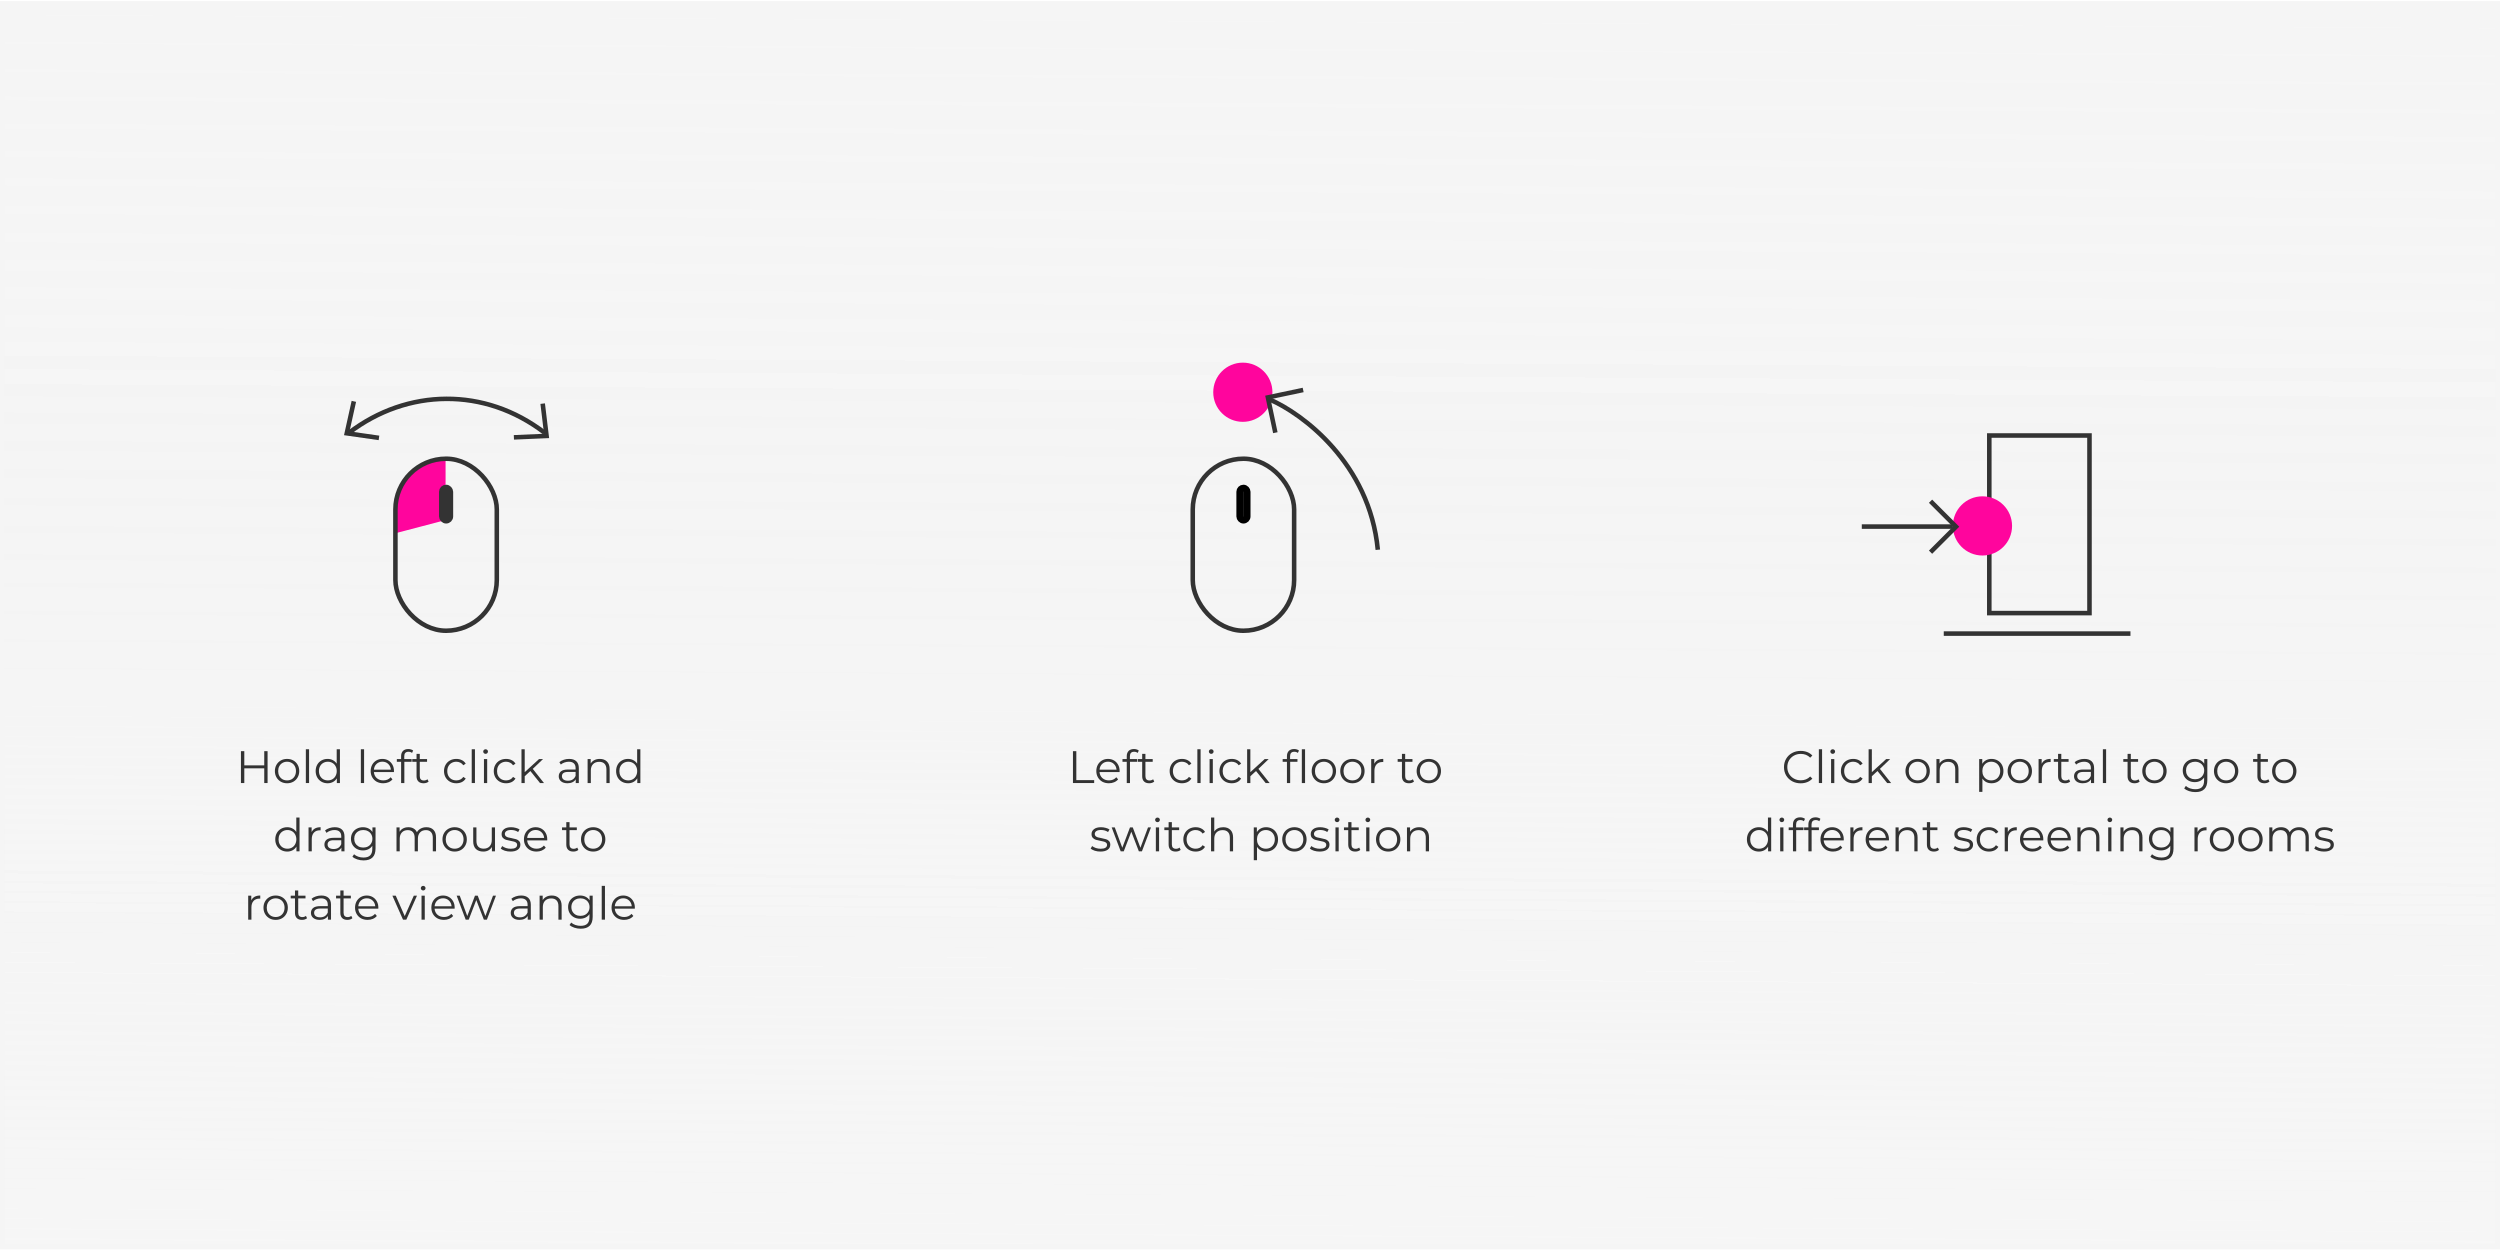 <svg width="1098" height="549" viewBox="0 0 1098 549" fill="none" xmlns="http://www.w3.org/2000/svg">
<rect x="1" y="1.637" width="1096" height="546" fill="url(#paint0_linear_1858:7193)" stroke="#F5F5F5" stroke-width="2"/>
<rect x="1" y="1.637" width="1096" height="546" fill="url(#paint1_linear_1858:7193)" stroke="#F5F5F5" stroke-width="2"/>
<path d="M117.518 329.911V343.911H116.058V337.451H107.298V343.911H105.818V329.911H107.298V336.151H116.058V329.911H117.518Z" fill="#333333"/>
<path d="M126.088 344.011C125.075 344.011 124.161 343.784 123.348 343.331C122.535 342.864 121.895 342.224 121.428 341.411C120.961 340.597 120.728 339.677 120.728 338.651C120.728 337.624 120.961 336.704 121.428 335.891C121.895 335.077 122.535 334.444 123.348 333.991C124.161 333.537 125.075 333.311 126.088 333.311C127.101 333.311 128.015 333.537 128.828 333.991C129.641 334.444 130.275 335.077 130.728 335.891C131.195 336.704 131.428 337.624 131.428 338.651C131.428 339.677 131.195 340.597 130.728 341.411C130.275 342.224 129.641 342.864 128.828 343.331C128.015 343.784 127.101 344.011 126.088 344.011ZM126.088 342.751C126.835 342.751 127.501 342.584 128.088 342.251C128.688 341.904 129.155 341.417 129.488 340.791C129.821 340.164 129.988 339.451 129.988 338.651C129.988 337.851 129.821 337.137 129.488 336.511C129.155 335.884 128.688 335.404 128.088 335.071C127.501 334.724 126.835 334.551 126.088 334.551C125.341 334.551 124.668 334.724 124.068 335.071C123.481 335.404 123.015 335.884 122.668 336.511C122.335 337.137 122.168 337.851 122.168 338.651C122.168 339.451 122.335 340.164 122.668 340.791C123.015 341.417 123.481 341.904 124.068 342.251C124.668 342.584 125.341 342.751 126.088 342.751Z" fill="#333333"/>
<path d="M134.327 329.071H135.747V343.911H134.327V329.071Z" fill="#333333"/>
<path d="M149.298 329.071V343.911H147.938V341.831C147.511 342.537 146.945 343.077 146.238 343.451C145.545 343.824 144.758 344.011 143.878 344.011C142.891 344.011 141.998 343.784 141.198 343.331C140.398 342.877 139.771 342.244 139.318 341.431C138.865 340.617 138.638 339.691 138.638 338.651C138.638 337.611 138.865 336.684 139.318 335.871C139.771 335.057 140.398 334.431 141.198 333.991C141.998 333.537 142.891 333.311 143.878 333.311C144.731 333.311 145.498 333.491 146.178 333.851C146.871 334.197 147.438 334.711 147.878 335.391V329.071H149.298ZM143.998 342.751C144.731 342.751 145.391 342.584 145.978 342.251C146.578 341.904 147.045 341.417 147.378 340.791C147.725 340.164 147.898 339.451 147.898 338.651C147.898 337.851 147.725 337.137 147.378 336.511C147.045 335.884 146.578 335.404 145.978 335.071C145.391 334.724 144.731 334.551 143.998 334.551C143.251 334.551 142.578 334.724 141.978 335.071C141.391 335.404 140.925 335.884 140.578 336.511C140.245 337.137 140.078 337.851 140.078 338.651C140.078 339.451 140.245 340.164 140.578 340.791C140.925 341.417 141.391 341.904 141.978 342.251C142.578 342.584 143.251 342.751 143.998 342.751Z" fill="#333333"/>
<path d="M158.487 329.071H159.907V343.911H158.487V329.071Z" fill="#333333"/>
<path d="M173.018 339.091H164.218C164.298 340.184 164.718 341.071 165.478 341.751C166.238 342.417 167.198 342.751 168.358 342.751C169.012 342.751 169.612 342.637 170.158 342.411C170.705 342.171 171.178 341.824 171.578 341.371L172.378 342.291C171.912 342.851 171.325 343.277 170.618 343.571C169.925 343.864 169.158 344.011 168.318 344.011C167.238 344.011 166.278 343.784 165.438 343.331C164.612 342.864 163.965 342.224 163.498 341.411C163.032 340.597 162.798 339.677 162.798 338.651C162.798 337.624 163.018 336.704 163.458 335.891C163.912 335.077 164.525 334.444 165.298 333.991C166.085 333.537 166.965 333.311 167.938 333.311C168.912 333.311 169.785 333.537 170.558 333.991C171.332 334.444 171.938 335.077 172.378 335.891C172.818 336.691 173.038 337.611 173.038 338.651L173.018 339.091ZM167.938 334.531C166.925 334.531 166.072 334.857 165.378 335.511C164.698 336.151 164.312 336.991 164.218 338.031H171.678C171.585 336.991 171.192 336.151 170.498 335.511C169.818 334.857 168.965 334.531 167.938 334.531Z" fill="#333333"/>
<path d="M179.409 330.171C178.795 330.171 178.329 330.337 178.009 330.671C177.702 331.004 177.549 331.497 177.549 332.151V333.391H180.789V334.591H177.589V343.911H176.169V334.591H174.289V333.391H176.169V332.091C176.169 331.131 176.442 330.371 176.989 329.811C177.549 329.251 178.335 328.971 179.349 328.971C179.749 328.971 180.135 329.031 180.509 329.151C180.882 329.257 181.195 329.417 181.449 329.631L180.969 330.691C180.555 330.344 180.035 330.171 179.409 330.171Z" fill="#333333"/>
<path d="M188.246 343.271C187.979 343.511 187.646 343.697 187.246 343.831C186.859 343.951 186.453 344.011 186.026 344.011C185.039 344.011 184.279 343.744 183.746 343.211C183.213 342.677 182.946 341.924 182.946 340.951V334.591H181.066V333.391H182.946V331.091H184.366V333.391H187.566V334.591H184.366V340.871C184.366 341.497 184.519 341.977 184.826 342.311C185.146 342.631 185.599 342.791 186.186 342.791C186.479 342.791 186.759 342.744 187.026 342.651C187.306 342.557 187.546 342.424 187.746 342.251L188.246 343.271Z" fill="#333333"/>
<path d="M200.425 344.011C199.385 344.011 198.452 343.784 197.625 343.331C196.812 342.877 196.172 342.244 195.705 341.431C195.239 340.604 195.005 339.677 195.005 338.651C195.005 337.624 195.239 336.704 195.705 335.891C196.172 335.077 196.812 334.444 197.625 333.991C198.452 333.537 199.385 333.311 200.425 333.311C201.332 333.311 202.139 333.491 202.845 333.851C203.565 334.197 204.132 334.711 204.545 335.391L203.485 336.111C203.139 335.591 202.699 335.204 202.165 334.951C201.632 334.684 201.052 334.551 200.425 334.551C199.665 334.551 198.979 334.724 198.365 335.071C197.765 335.404 197.292 335.884 196.945 336.511C196.612 337.137 196.445 337.851 196.445 338.651C196.445 339.464 196.612 340.184 196.945 340.811C197.292 341.424 197.765 341.904 198.365 342.251C198.979 342.584 199.665 342.751 200.425 342.751C201.052 342.751 201.632 342.624 202.165 342.371C202.699 342.117 203.139 341.731 203.485 341.211L204.545 341.931C204.132 342.611 203.565 343.131 202.845 343.491C202.125 343.837 201.319 344.011 200.425 344.011Z" fill="#333333"/>
<path d="M207.179 329.071H208.599V343.911H207.179V329.071Z" fill="#333333"/>
<path d="M212.55 333.391H213.97V343.911H212.55V333.391ZM213.27 331.091C212.976 331.091 212.73 330.991 212.53 330.791C212.33 330.591 212.23 330.351 212.23 330.071C212.23 329.804 212.33 329.571 212.53 329.371C212.73 329.171 212.976 329.071 213.27 329.071C213.563 329.071 213.81 329.171 214.01 329.371C214.21 329.557 214.31 329.784 214.31 330.051C214.31 330.344 214.21 330.591 214.01 330.791C213.81 330.991 213.563 331.091 213.27 331.091Z" fill="#333333"/>
<path d="M222.281 344.011C221.241 344.011 220.307 343.784 219.481 343.331C218.667 342.877 218.027 342.244 217.561 341.431C217.094 340.604 216.861 339.677 216.861 338.651C216.861 337.624 217.094 336.704 217.561 335.891C218.027 335.077 218.667 334.444 219.481 333.991C220.307 333.537 221.241 333.311 222.281 333.311C223.187 333.311 223.994 333.491 224.701 333.851C225.421 334.197 225.987 334.711 226.401 335.391L225.341 336.111C224.994 335.591 224.554 335.204 224.021 334.951C223.487 334.684 222.907 334.551 222.281 334.551C221.521 334.551 220.834 334.724 220.221 335.071C219.621 335.404 219.147 335.884 218.801 336.511C218.467 337.137 218.301 337.851 218.301 338.651C218.301 339.464 218.467 340.184 218.801 340.811C219.147 341.424 219.621 341.904 220.221 342.251C220.834 342.584 221.521 342.751 222.281 342.751C222.907 342.751 223.487 342.624 224.021 342.371C224.554 342.117 224.994 341.731 225.341 341.211L226.401 341.931C225.987 342.611 225.421 343.131 224.701 343.491C223.981 343.837 223.174 344.011 222.281 344.011Z" fill="#333333"/>
<path d="M232.934 338.631L230.454 340.911V343.911H229.034V329.071H230.454V339.131L236.734 333.391H238.494L233.994 337.691L238.914 343.911H237.174L232.934 338.631Z" fill="#333333"/>
<path d="M249.96 333.311C251.333 333.311 252.387 333.657 253.12 334.351C253.853 335.031 254.22 336.044 254.22 337.391V343.911H252.86V342.271C252.54 342.817 252.067 343.244 251.44 343.551C250.827 343.857 250.093 344.011 249.24 344.011C248.067 344.011 247.133 343.731 246.44 343.171C245.747 342.611 245.4 341.871 245.4 340.951C245.4 340.057 245.72 339.337 246.36 338.791C247.013 338.244 248.047 337.971 249.46 337.971H252.8V337.331C252.8 336.424 252.547 335.737 252.04 335.271C251.533 334.791 250.793 334.551 249.82 334.551C249.153 334.551 248.513 334.664 247.9 334.891C247.287 335.104 246.76 335.404 246.32 335.791L245.68 334.731C246.213 334.277 246.853 333.931 247.6 333.691C248.347 333.437 249.133 333.311 249.96 333.311ZM249.46 342.891C250.26 342.891 250.947 342.711 251.52 342.351C252.093 341.977 252.52 341.444 252.8 340.751V339.031H249.5C247.7 339.031 246.8 339.657 246.8 340.911C246.8 341.524 247.033 342.011 247.5 342.371C247.967 342.717 248.62 342.891 249.46 342.891Z" fill="#333333"/>
<path d="M263.437 333.311C264.757 333.311 265.804 333.697 266.577 334.471C267.364 335.231 267.757 336.344 267.757 337.811V343.911H266.337V337.951C266.337 336.857 266.064 336.024 265.517 335.451C264.97 334.877 264.19 334.591 263.177 334.591C262.044 334.591 261.144 334.931 260.477 335.611C259.824 336.277 259.497 337.204 259.497 338.391V343.911H258.077V333.391H259.437V335.331C259.824 334.691 260.357 334.197 261.037 333.851C261.73 333.491 262.53 333.311 263.437 333.311Z" fill="#333333"/>
<path d="M281.251 329.071V343.911H279.891V341.831C279.465 342.537 278.898 343.077 278.191 343.451C277.498 343.824 276.711 344.011 275.831 344.011C274.845 344.011 273.951 343.784 273.151 343.331C272.351 342.877 271.725 342.244 271.271 341.431C270.818 340.617 270.591 339.691 270.591 338.651C270.591 337.611 270.818 336.684 271.271 335.871C271.725 335.057 272.351 334.431 273.151 333.991C273.951 333.537 274.845 333.311 275.831 333.311C276.685 333.311 277.451 333.491 278.131 333.851C278.824 334.197 279.391 334.711 279.831 335.391V329.071H281.251ZM275.951 342.751C276.685 342.751 277.345 342.584 277.931 342.251C278.531 341.904 278.998 341.417 279.331 340.791C279.678 340.164 279.851 339.451 279.851 338.651C279.851 337.851 279.678 337.137 279.331 336.511C278.998 335.884 278.531 335.404 277.931 335.071C277.345 334.724 276.685 334.551 275.951 334.551C275.205 334.551 274.531 334.724 273.931 335.071C273.345 335.404 272.878 335.884 272.531 336.511C272.198 337.137 272.031 337.851 272.031 338.651C272.031 339.451 272.198 340.164 272.531 340.791C272.878 341.417 273.345 341.904 273.931 342.251C274.531 342.584 275.205 342.751 275.951 342.751Z" fill="#333333"/>
<path d="M131.554 359.071V373.911H130.194V371.831C129.767 372.537 129.201 373.077 128.494 373.451C127.801 373.824 127.014 374.011 126.134 374.011C125.147 374.011 124.254 373.784 123.454 373.331C122.654 372.877 122.027 372.244 121.574 371.431C121.121 370.617 120.894 369.691 120.894 368.651C120.894 367.611 121.121 366.684 121.574 365.871C122.027 365.057 122.654 364.431 123.454 363.991C124.254 363.537 125.147 363.311 126.134 363.311C126.987 363.311 127.754 363.491 128.434 363.851C129.127 364.197 129.694 364.711 130.134 365.391V359.071H131.554ZM126.254 372.751C126.987 372.751 127.647 372.584 128.234 372.251C128.834 371.904 129.301 371.417 129.634 370.791C129.981 370.164 130.154 369.451 130.154 368.651C130.154 367.851 129.981 367.137 129.634 366.511C129.301 365.884 128.834 365.404 128.234 365.071C127.647 364.724 126.987 364.551 126.254 364.551C125.507 364.551 124.834 364.724 124.234 365.071C123.647 365.404 123.181 365.884 122.834 366.511C122.501 367.137 122.334 367.851 122.334 368.651C122.334 369.451 122.501 370.164 122.834 370.791C123.181 371.417 123.647 371.904 124.234 372.251C124.834 372.584 125.507 372.751 126.254 372.751Z" fill="#333333"/>
<path d="M136.869 365.451C137.202 364.744 137.695 364.211 138.349 363.851C139.015 363.491 139.835 363.311 140.809 363.311V364.691L140.469 364.671C139.362 364.671 138.495 365.011 137.869 365.691C137.242 366.371 136.929 367.324 136.929 368.551V373.911H135.509V363.391H136.869V365.451Z" fill="#333333"/>
<path d="M147.04 363.311C148.413 363.311 149.467 363.657 150.2 364.351C150.933 365.031 151.3 366.044 151.3 367.391V373.911H149.94V372.271C149.62 372.817 149.147 373.244 148.52 373.551C147.907 373.857 147.173 374.011 146.32 374.011C145.147 374.011 144.213 373.731 143.52 373.171C142.827 372.611 142.48 371.871 142.48 370.951C142.48 370.057 142.8 369.337 143.44 368.791C144.093 368.244 145.127 367.971 146.54 367.971H149.88V367.331C149.88 366.424 149.627 365.737 149.12 365.271C148.613 364.791 147.873 364.551 146.9 364.551C146.233 364.551 145.593 364.664 144.98 364.891C144.367 365.104 143.84 365.404 143.4 365.791L142.76 364.731C143.293 364.277 143.933 363.931 144.68 363.691C145.427 363.437 146.213 363.311 147.04 363.311ZM146.54 372.891C147.34 372.891 148.027 372.711 148.6 372.351C149.173 371.977 149.6 371.444 149.88 370.751V369.031H146.58C144.78 369.031 143.88 369.657 143.88 370.911C143.88 371.524 144.113 372.011 144.58 372.371C145.047 372.717 145.7 372.891 146.54 372.891Z" fill="#333333"/>
<path d="M164.936 363.391V372.631C164.936 374.417 164.496 375.737 163.616 376.591C162.749 377.457 161.436 377.891 159.676 377.891C158.703 377.891 157.776 377.744 156.896 377.451C156.029 377.171 155.323 376.777 154.776 376.271L155.496 375.191C156.003 375.644 156.616 375.997 157.336 376.251C158.069 376.504 158.836 376.631 159.636 376.631C160.969 376.631 161.949 376.317 162.576 375.691C163.203 375.077 163.516 374.117 163.516 372.811V371.471C163.076 372.137 162.496 372.644 161.776 372.991C161.069 373.337 160.283 373.511 159.416 373.511C158.429 373.511 157.529 373.297 156.716 372.871C155.916 372.431 155.283 371.824 154.816 371.051C154.363 370.264 154.136 369.377 154.136 368.391C154.136 367.404 154.363 366.524 154.816 365.751C155.283 364.977 155.916 364.377 156.716 363.951C157.516 363.524 158.416 363.311 159.416 363.311C160.309 363.311 161.116 363.491 161.836 363.851C162.556 364.211 163.136 364.731 163.576 365.411V363.391H164.936ZM159.556 372.251C160.316 372.251 161.003 372.091 161.616 371.771C162.229 371.437 162.703 370.977 163.036 370.391C163.383 369.804 163.556 369.137 163.556 368.391C163.556 367.644 163.383 366.984 163.036 366.411C162.703 365.824 162.229 365.371 161.616 365.051C161.016 364.717 160.329 364.551 159.556 364.551C158.796 364.551 158.109 364.711 157.496 365.031C156.896 365.351 156.423 365.804 156.076 366.391C155.743 366.977 155.576 367.644 155.576 368.391C155.576 369.137 155.743 369.804 156.076 370.391C156.423 370.977 156.896 371.437 157.496 371.771C158.109 372.091 158.796 372.251 159.556 372.251Z" fill="#333333"/>
<path d="M187.261 363.311C188.581 363.311 189.615 363.691 190.361 364.451C191.121 365.211 191.501 366.331 191.501 367.811V373.911H190.081V367.951C190.081 366.857 189.815 366.024 189.281 365.451C188.761 364.877 188.021 364.591 187.061 364.591C185.968 364.591 185.108 364.931 184.481 365.611C183.855 366.277 183.541 367.204 183.541 368.391V373.911H182.121V367.951C182.121 366.857 181.855 366.024 181.321 365.451C180.801 364.877 180.055 364.591 179.081 364.591C178.001 364.591 177.141 364.931 176.501 365.611C175.875 366.277 175.561 367.204 175.561 368.391V373.911H174.141V363.391H175.501V365.311C175.875 364.671 176.395 364.177 177.061 363.831C177.728 363.484 178.495 363.311 179.361 363.311C180.241 363.311 181.001 363.497 181.641 363.871C182.295 364.244 182.781 364.797 183.101 365.531C183.488 364.837 184.041 364.297 184.761 363.911C185.495 363.511 186.328 363.311 187.261 363.311Z" fill="#333333"/>
<path d="M199.691 374.011C198.678 374.011 197.765 373.784 196.951 373.331C196.138 372.864 195.498 372.224 195.031 371.411C194.565 370.597 194.331 369.677 194.331 368.651C194.331 367.624 194.565 366.704 195.031 365.891C195.498 365.077 196.138 364.444 196.951 363.991C197.765 363.537 198.678 363.311 199.691 363.311C200.705 363.311 201.618 363.537 202.431 363.991C203.245 364.444 203.878 365.077 204.331 365.891C204.798 366.704 205.031 367.624 205.031 368.651C205.031 369.677 204.798 370.597 204.331 371.411C203.878 372.224 203.245 372.864 202.431 373.331C201.618 373.784 200.705 374.011 199.691 374.011ZM199.691 372.751C200.438 372.751 201.105 372.584 201.691 372.251C202.291 371.904 202.758 371.417 203.091 370.791C203.425 370.164 203.591 369.451 203.591 368.651C203.591 367.851 203.425 367.137 203.091 366.511C202.758 365.884 202.291 365.404 201.691 365.071C201.105 364.724 200.438 364.551 199.691 364.551C198.945 364.551 198.271 364.724 197.671 365.071C197.085 365.404 196.618 365.884 196.271 366.511C195.938 367.137 195.771 367.851 195.771 368.651C195.771 369.451 195.938 370.164 196.271 370.791C196.618 371.417 197.085 371.904 197.671 372.251C198.271 372.584 198.945 372.751 199.691 372.751Z" fill="#333333"/>
<path d="M217.41 363.391V373.911H216.05V371.991C215.677 372.631 215.164 373.131 214.51 373.491C213.857 373.837 213.11 374.011 212.27 374.011C210.897 374.011 209.81 373.631 209.01 372.871C208.224 372.097 207.83 370.971 207.83 369.491V363.391H209.25V369.351C209.25 370.457 209.524 371.297 210.07 371.871C210.617 372.444 211.397 372.731 212.41 372.731C213.517 372.731 214.39 372.397 215.03 371.731C215.67 371.051 215.99 370.111 215.99 368.911V363.391H217.41Z" fill="#333333"/>
<path d="M224.207 374.011C223.354 374.011 222.534 373.891 221.747 373.651C220.974 373.397 220.367 373.084 219.927 372.711L220.567 371.591C221.007 371.937 221.561 372.224 222.228 372.451C222.894 372.664 223.588 372.771 224.308 372.771C225.268 372.771 225.974 372.624 226.427 372.331C226.894 372.024 227.128 371.597 227.128 371.051C227.128 370.664 227.001 370.364 226.747 370.151C226.494 369.924 226.174 369.757 225.787 369.651C225.401 369.531 224.887 369.417 224.247 369.311C223.394 369.151 222.707 368.991 222.188 368.831C221.667 368.657 221.221 368.371 220.848 367.971C220.488 367.571 220.308 367.017 220.308 366.311C220.308 365.431 220.674 364.711 221.408 364.151C222.141 363.591 223.161 363.311 224.467 363.311C225.147 363.311 225.827 363.404 226.507 363.591C227.187 363.764 227.748 363.997 228.188 364.291L227.567 365.431C226.701 364.831 225.667 364.531 224.467 364.531C223.561 364.531 222.874 364.691 222.408 365.011C221.954 365.331 221.728 365.751 221.728 366.271C221.728 366.671 221.854 366.991 222.107 367.231C222.374 367.471 222.701 367.651 223.088 367.771C223.474 367.877 224.008 367.991 224.688 368.111C225.528 368.271 226.201 368.431 226.707 368.591C227.214 368.751 227.647 369.024 228.007 369.411C228.367 369.797 228.548 370.331 228.548 371.011C228.548 371.931 228.161 372.664 227.387 373.211C226.627 373.744 225.567 374.011 224.207 374.011Z" fill="#333333"/>
<path d="M240.333 369.091H231.533C231.613 370.184 232.033 371.071 232.793 371.751C233.553 372.417 234.513 372.751 235.673 372.751C236.326 372.751 236.926 372.637 237.473 372.411C238.019 372.171 238.493 371.824 238.893 371.371L239.693 372.291C239.226 372.851 238.639 373.277 237.933 373.571C237.239 373.864 236.473 374.011 235.633 374.011C234.553 374.011 233.593 373.784 232.753 373.331C231.926 372.864 231.279 372.224 230.813 371.411C230.346 370.597 230.113 369.677 230.113 368.651C230.113 367.624 230.333 366.704 230.773 365.891C231.226 365.077 231.839 364.444 232.613 363.991C233.399 363.537 234.279 363.311 235.253 363.311C236.226 363.311 237.099 363.537 237.873 363.991C238.646 364.444 239.253 365.077 239.693 365.891C240.133 366.691 240.353 367.611 240.353 368.651L240.333 369.091ZM235.253 364.531C234.239 364.531 233.386 364.857 232.693 365.511C232.013 366.151 231.626 366.991 231.533 368.031H238.993C238.899 366.991 238.506 366.151 237.813 365.511C237.133 364.857 236.279 364.531 235.253 364.531Z" fill="#333333"/>
<path d="M254.017 373.271C253.751 373.511 253.417 373.697 253.017 373.831C252.631 373.951 252.224 374.011 251.797 374.011C250.811 374.011 250.051 373.744 249.517 373.211C248.984 372.677 248.717 371.924 248.717 370.951V364.591H246.837V363.391H248.717V361.091H250.137V363.391H253.337V364.591H250.137V370.871C250.137 371.497 250.291 371.977 250.597 372.311C250.917 372.631 251.371 372.791 251.957 372.791C252.251 372.791 252.531 372.744 252.797 372.651C253.077 372.557 253.317 372.424 253.517 372.251L254.017 373.271Z" fill="#333333"/>
<path d="M260.531 374.011C259.518 374.011 258.605 373.784 257.791 373.331C256.978 372.864 256.338 372.224 255.871 371.411C255.405 370.597 255.171 369.677 255.171 368.651C255.171 367.624 255.405 366.704 255.871 365.891C256.338 365.077 256.978 364.444 257.791 363.991C258.605 363.537 259.518 363.311 260.531 363.311C261.545 363.311 262.458 363.537 263.271 363.991C264.085 364.444 264.718 365.077 265.171 365.891C265.638 366.704 265.871 367.624 265.871 368.651C265.871 369.677 265.638 370.597 265.171 371.411C264.718 372.224 264.085 372.864 263.271 373.331C262.458 373.784 261.545 374.011 260.531 374.011ZM260.531 372.751C261.278 372.751 261.945 372.584 262.531 372.251C263.131 371.904 263.598 371.417 263.931 370.791C264.265 370.164 264.431 369.451 264.431 368.651C264.431 367.851 264.265 367.137 263.931 366.511C263.598 365.884 263.131 365.404 262.531 365.071C261.945 364.724 261.278 364.551 260.531 364.551C259.785 364.551 259.111 364.724 258.511 365.071C257.925 365.404 257.458 365.884 257.111 366.511C256.778 367.137 256.611 367.851 256.611 368.651C256.611 369.451 256.778 370.164 257.111 370.791C257.458 371.417 257.925 371.904 258.511 372.251C259.111 372.584 259.785 372.751 260.531 372.751Z" fill="#333333"/>
<path d="M110.365 395.451C110.698 394.744 111.191 394.211 111.845 393.851C112.511 393.491 113.331 393.311 114.305 393.311V394.691L113.965 394.671C112.858 394.671 111.991 395.011 111.365 395.691C110.738 396.371 110.425 397.324 110.425 398.551V403.911H109.005V393.391H110.365V395.451Z" fill="#333333"/>
<path d="M121.078 404.011C120.065 404.011 119.151 403.784 118.338 403.331C117.525 402.864 116.885 402.224 116.418 401.411C115.951 400.597 115.718 399.677 115.718 398.651C115.718 397.624 115.951 396.704 116.418 395.891C116.885 395.077 117.525 394.444 118.338 393.991C119.151 393.537 120.065 393.311 121.078 393.311C122.091 393.311 123.005 393.537 123.818 393.991C124.631 394.444 125.265 395.077 125.718 395.891C126.185 396.704 126.418 397.624 126.418 398.651C126.418 399.677 126.185 400.597 125.718 401.411C125.265 402.224 124.631 402.864 123.818 403.331C123.005 403.784 122.091 404.011 121.078 404.011ZM121.078 402.751C121.825 402.751 122.491 402.584 123.078 402.251C123.678 401.904 124.145 401.417 124.478 400.791C124.811 400.164 124.978 399.451 124.978 398.651C124.978 397.851 124.811 397.137 124.478 396.511C124.145 395.884 123.678 395.404 123.078 395.071C122.491 394.724 121.825 394.551 121.078 394.551C120.331 394.551 119.658 394.724 119.058 395.071C118.471 395.404 118.005 395.884 117.658 396.511C117.325 397.137 117.158 397.851 117.158 398.651C117.158 399.451 117.325 400.164 117.658 400.791C118.005 401.417 118.471 401.904 119.058 402.251C119.658 402.584 120.331 402.751 121.078 402.751Z" fill="#333333"/>
<path d="M134.857 403.271C134.591 403.511 134.257 403.697 133.857 403.831C133.471 403.951 133.064 404.011 132.637 404.011C131.651 404.011 130.891 403.744 130.357 403.211C129.824 402.677 129.557 401.924 129.557 400.951V394.591H127.677V393.391H129.557V391.091H130.977V393.391H134.177V394.591H130.977V400.871C130.977 401.497 131.131 401.977 131.437 402.311C131.757 402.631 132.211 402.791 132.797 402.791C133.091 402.791 133.371 402.744 133.637 402.651C133.917 402.557 134.157 402.424 134.357 402.251L134.857 403.271Z" fill="#333333"/>
<path d="M141.122 393.311C142.496 393.311 143.549 393.657 144.282 394.351C145.016 395.031 145.382 396.044 145.382 397.391V403.911H144.022V402.271C143.702 402.817 143.229 403.244 142.602 403.551C141.989 403.857 141.256 404.011 140.402 404.011C139.229 404.011 138.296 403.731 137.602 403.171C136.909 402.611 136.562 401.871 136.562 400.951C136.562 400.057 136.882 399.337 137.522 398.791C138.176 398.244 139.209 397.971 140.622 397.971H143.962V397.331C143.962 396.424 143.709 395.737 143.202 395.271C142.696 394.791 141.956 394.551 140.982 394.551C140.316 394.551 139.676 394.664 139.062 394.891C138.449 395.104 137.922 395.404 137.482 395.791L136.842 394.731C137.376 394.277 138.016 393.931 138.762 393.691C139.509 393.437 140.296 393.311 141.122 393.311ZM140.622 402.891C141.422 402.891 142.109 402.711 142.682 402.351C143.256 401.977 143.682 401.444 143.962 400.751V399.031H140.662C138.862 399.031 137.962 399.657 137.962 400.911C137.962 401.524 138.196 402.011 138.662 402.371C139.129 402.717 139.782 402.891 140.622 402.891Z" fill="#333333"/>
<path d="M154.779 403.271C154.512 403.511 154.179 403.697 153.779 403.831C153.392 403.951 152.986 404.011 152.559 404.011C151.572 404.011 150.812 403.744 150.279 403.211C149.746 402.677 149.479 401.924 149.479 400.951V394.591H147.599V393.391H149.479V391.091H150.899V393.391H154.099V394.591H150.899V400.871C150.899 401.497 151.052 401.977 151.359 402.311C151.679 402.631 152.132 402.791 152.719 402.791C153.012 402.791 153.292 402.744 153.559 402.651C153.839 402.557 154.079 402.424 154.279 402.251L154.779 403.271Z" fill="#333333"/>
<path d="M166.153 399.091H157.353C157.433 400.184 157.853 401.071 158.613 401.751C159.373 402.417 160.333 402.751 161.493 402.751C162.146 402.751 162.746 402.637 163.293 402.411C163.84 402.171 164.313 401.824 164.713 401.371L165.513 402.291C165.046 402.851 164.46 403.277 163.753 403.571C163.06 403.864 162.293 404.011 161.453 404.011C160.373 404.011 159.413 403.784 158.573 403.331C157.746 402.864 157.1 402.224 156.633 401.411C156.166 400.597 155.933 399.677 155.933 398.651C155.933 397.624 156.153 396.704 156.593 395.891C157.046 395.077 157.66 394.444 158.433 393.991C159.22 393.537 160.1 393.311 161.073 393.311C162.046 393.311 162.92 393.537 163.693 393.991C164.466 394.444 165.073 395.077 165.513 395.891C165.953 396.691 166.173 397.611 166.173 398.651L166.153 399.091ZM161.073 394.531C160.06 394.531 159.206 394.857 158.513 395.511C157.833 396.151 157.446 396.991 157.353 398.031H164.813C164.72 396.991 164.326 396.151 163.633 395.511C162.953 394.857 162.1 394.531 161.073 394.531Z" fill="#333333"/>
<path d="M183.138 393.391L178.458 403.911H176.998L172.338 393.391H173.818L177.758 402.351L181.738 393.391H183.138Z" fill="#333333"/>
<path d="M185.137 393.391H186.558V403.911H185.137V393.391ZM185.857 391.091C185.564 391.091 185.318 390.991 185.118 390.791C184.918 390.591 184.817 390.351 184.817 390.071C184.817 389.804 184.918 389.571 185.118 389.371C185.318 389.171 185.564 389.071 185.857 389.071C186.151 389.071 186.398 389.171 186.598 389.371C186.798 389.557 186.897 389.784 186.897 390.051C186.897 390.344 186.798 390.591 186.598 390.791C186.398 390.991 186.151 391.091 185.857 391.091Z" fill="#333333"/>
<path d="M199.669 399.091H190.869C190.949 400.184 191.369 401.071 192.129 401.751C192.889 402.417 193.849 402.751 195.009 402.751C195.662 402.751 196.262 402.637 196.809 402.411C197.355 402.171 197.829 401.824 198.229 401.371L199.029 402.291C198.562 402.851 197.975 403.277 197.269 403.571C196.575 403.864 195.809 404.011 194.969 404.011C193.889 404.011 192.929 403.784 192.089 403.331C191.262 402.864 190.615 402.224 190.149 401.411C189.682 400.597 189.449 399.677 189.449 398.651C189.449 397.624 189.669 396.704 190.109 395.891C190.562 395.077 191.175 394.444 191.949 393.991C192.735 393.537 193.615 393.311 194.589 393.311C195.562 393.311 196.435 393.537 197.209 393.991C197.982 394.444 198.589 395.077 199.029 395.891C199.469 396.691 199.689 397.611 199.689 398.651L199.669 399.091ZM194.589 394.531C193.575 394.531 192.722 394.857 192.029 395.511C191.349 396.151 190.962 396.991 190.869 398.031H198.329C198.235 396.991 197.842 396.151 197.149 395.511C196.469 394.857 195.615 394.531 194.589 394.531Z" fill="#333333"/>
<path d="M217.824 393.391L213.844 403.911H212.504L209.184 395.291L205.864 403.911H204.524L200.564 393.391H201.924L205.224 402.331L208.604 393.391H209.824L213.184 402.331L216.524 393.391H217.824Z" fill="#333333"/>
<path d="M228.876 393.311C230.249 393.311 231.303 393.657 232.036 394.351C232.769 395.031 233.136 396.044 233.136 397.391V403.911H231.776V402.271C231.456 402.817 230.983 403.244 230.356 403.551C229.743 403.857 229.009 404.011 228.156 404.011C226.983 404.011 226.049 403.731 225.356 403.171C224.663 402.611 224.316 401.871 224.316 400.951C224.316 400.057 224.636 399.337 225.276 398.791C225.929 398.244 226.963 397.971 228.376 397.971H231.716V397.331C231.716 396.424 231.463 395.737 230.956 395.271C230.449 394.791 229.709 394.551 228.736 394.551C228.069 394.551 227.429 394.664 226.816 394.891C226.203 395.104 225.676 395.404 225.236 395.791L224.596 394.731C225.129 394.277 225.769 393.931 226.516 393.691C227.263 393.437 228.049 393.311 228.876 393.311ZM228.376 402.891C229.176 402.891 229.863 402.711 230.436 402.351C231.009 401.977 231.436 401.444 231.716 400.751V399.031H228.416C226.616 399.031 225.716 399.657 225.716 400.911C225.716 401.524 225.949 402.011 226.416 402.371C226.883 402.717 227.536 402.891 228.376 402.891Z" fill="#333333"/>
<path d="M242.353 393.311C243.673 393.311 244.72 393.697 245.493 394.471C246.28 395.231 246.673 396.344 246.673 397.811V403.911H245.253V397.951C245.253 396.857 244.98 396.024 244.433 395.451C243.886 394.877 243.106 394.591 242.093 394.591C240.96 394.591 240.06 394.931 239.393 395.611C238.74 396.277 238.413 397.204 238.413 398.391V403.911H236.993V393.391H238.353V395.331C238.74 394.691 239.273 394.197 239.953 393.851C240.646 393.491 241.446 393.311 242.353 393.311Z" fill="#333333"/>
<path d="M260.307 393.391V402.631C260.307 404.417 259.867 405.737 258.987 406.591C258.121 407.457 256.807 407.891 255.047 407.891C254.074 407.891 253.147 407.744 252.267 407.451C251.401 407.171 250.694 406.777 250.147 406.271L250.867 405.191C251.374 405.644 251.987 405.997 252.707 406.251C253.441 406.504 254.207 406.631 255.007 406.631C256.341 406.631 257.321 406.317 257.947 405.691C258.574 405.077 258.887 404.117 258.887 402.811V401.471C258.447 402.137 257.867 402.644 257.147 402.991C256.441 403.337 255.654 403.511 254.787 403.511C253.801 403.511 252.901 403.297 252.087 402.871C251.287 402.431 250.654 401.824 250.187 401.051C249.734 400.264 249.507 399.377 249.507 398.391C249.507 397.404 249.734 396.524 250.187 395.751C250.654 394.977 251.287 394.377 252.087 393.951C252.887 393.524 253.787 393.311 254.787 393.311C255.681 393.311 256.487 393.491 257.207 393.851C257.927 394.211 258.507 394.731 258.947 395.411V393.391H260.307ZM254.927 402.251C255.687 402.251 256.374 402.091 256.987 401.771C257.601 401.437 258.074 400.977 258.407 400.391C258.754 399.804 258.927 399.137 258.927 398.391C258.927 397.644 258.754 396.984 258.407 396.411C258.074 395.824 257.601 395.371 256.987 395.051C256.387 394.717 255.701 394.551 254.927 394.551C254.167 394.551 253.481 394.711 252.867 395.031C252.267 395.351 251.794 395.804 251.447 396.391C251.114 396.977 250.947 397.644 250.947 398.391C250.947 399.137 251.114 399.804 251.447 400.391C251.794 400.977 252.267 401.437 252.867 401.771C253.481 402.091 254.167 402.251 254.927 402.251Z" fill="#333333"/>
<path d="M264.278 389.071H265.698V403.911H264.278V389.071Z" fill="#333333"/>
<path d="M278.809 399.091H270.009C270.089 400.184 270.509 401.071 271.269 401.751C272.029 402.417 272.989 402.751 274.149 402.751C274.803 402.751 275.403 402.637 275.949 402.411C276.496 402.171 276.969 401.824 277.369 401.371L278.169 402.291C277.703 402.851 277.116 403.277 276.409 403.571C275.716 403.864 274.949 404.011 274.109 404.011C273.029 404.011 272.069 403.784 271.229 403.331C270.403 402.864 269.756 402.224 269.289 401.411C268.823 400.597 268.589 399.677 268.589 398.651C268.589 397.624 268.809 396.704 269.249 395.891C269.703 395.077 270.316 394.444 271.089 393.991C271.876 393.537 272.756 393.311 273.729 393.311C274.703 393.311 275.576 393.537 276.349 393.991C277.123 394.444 277.729 395.077 278.169 395.891C278.609 396.691 278.829 397.611 278.829 398.651L278.809 399.091ZM273.729 394.531C272.716 394.531 271.863 394.857 271.169 395.511C270.489 396.151 270.103 396.991 270.009 398.031H277.469C277.376 396.991 276.983 396.151 276.289 395.511C275.609 394.857 274.756 394.531 273.729 394.531Z" fill="#333333"/>
<path d="M471.24 329.911H472.72V342.631H480.56V343.911H471.24V329.911Z" fill="#333333"/>
<path d="M491.721 339.091H482.921C483.001 340.184 483.421 341.071 484.181 341.751C484.941 342.417 485.901 342.751 487.061 342.751C487.715 342.751 488.315 342.637 488.861 342.411C489.408 342.171 489.881 341.824 490.281 341.371L491.081 342.291C490.615 342.851 490.028 343.277 489.321 343.571C488.628 343.864 487.861 344.011 487.021 344.011C485.941 344.011 484.981 343.784 484.141 343.331C483.315 342.864 482.668 342.224 482.201 341.411C481.735 340.597 481.501 339.677 481.501 338.651C481.501 337.624 481.721 336.704 482.161 335.891C482.615 335.077 483.228 334.444 484.001 333.991C484.788 333.537 485.668 333.311 486.641 333.311C487.615 333.311 488.488 333.537 489.261 333.991C490.035 334.444 490.641 335.077 491.081 335.891C491.521 336.691 491.741 337.611 491.741 338.651L491.721 339.091ZM486.641 334.531C485.628 334.531 484.775 334.857 484.081 335.511C483.401 336.151 483.015 336.991 482.921 338.031H490.381C490.288 336.991 489.895 336.151 489.201 335.511C488.521 334.857 487.668 334.531 486.641 334.531Z" fill="#333333"/>
<path d="M498.112 330.171C497.498 330.171 497.032 330.337 496.712 330.671C496.405 331.004 496.252 331.497 496.252 332.151V333.391H499.492V334.591H496.292V343.911H494.872V334.591H492.992V333.391H494.872V332.091C494.872 331.131 495.145 330.371 495.692 329.811C496.252 329.251 497.038 328.971 498.052 328.971C498.452 328.971 498.838 329.031 499.212 329.151C499.585 329.257 499.898 329.417 500.152 329.631L499.672 330.691C499.258 330.344 498.738 330.171 498.112 330.171Z" fill="#333333"/>
<path d="M506.949 343.271C506.682 343.511 506.349 343.697 505.949 343.831C505.562 343.951 505.156 344.011 504.729 344.011C503.742 344.011 502.982 343.744 502.449 343.211C501.916 342.677 501.649 341.924 501.649 340.951V334.591H499.769V333.391H501.649V331.091H503.069V333.391H506.269V334.591H503.069V340.871C503.069 341.497 503.222 341.977 503.529 342.311C503.849 342.631 504.302 342.791 504.889 342.791C505.182 342.791 505.462 342.744 505.729 342.651C506.009 342.557 506.249 342.424 506.449 342.251L506.949 343.271Z" fill="#333333"/>
<path d="M519.128 344.011C518.088 344.011 517.155 343.784 516.328 343.331C515.515 342.877 514.875 342.244 514.408 341.431C513.942 340.604 513.708 339.677 513.708 338.651C513.708 337.624 513.942 336.704 514.408 335.891C514.875 335.077 515.515 334.444 516.328 333.991C517.155 333.537 518.088 333.311 519.128 333.311C520.035 333.311 520.842 333.491 521.548 333.851C522.268 334.197 522.835 334.711 523.248 335.391L522.188 336.111C521.842 335.591 521.402 335.204 520.868 334.951C520.335 334.684 519.755 334.551 519.128 334.551C518.368 334.551 517.682 334.724 517.068 335.071C516.468 335.404 515.995 335.884 515.648 336.511C515.315 337.137 515.148 337.851 515.148 338.651C515.148 339.464 515.315 340.184 515.648 340.811C515.995 341.424 516.468 341.904 517.068 342.251C517.682 342.584 518.368 342.751 519.128 342.751C519.755 342.751 520.335 342.624 520.868 342.371C521.402 342.117 521.842 341.731 522.188 341.211L523.248 341.931C522.835 342.611 522.268 343.131 521.548 343.491C520.828 343.837 520.022 344.011 519.128 344.011Z" fill="#333333"/>
<path d="M525.882 329.071H527.302V343.911H525.882V329.071Z" fill="#333333"/>
<path d="M531.253 333.391H532.673V343.911H531.253V333.391ZM531.973 331.091C531.679 331.091 531.433 330.991 531.233 330.791C531.033 330.591 530.933 330.351 530.933 330.071C530.933 329.804 531.033 329.571 531.233 329.371C531.433 329.171 531.679 329.071 531.973 329.071C532.266 329.071 532.513 329.171 532.713 329.371C532.913 329.557 533.013 329.784 533.013 330.051C533.013 330.344 532.913 330.591 532.713 330.791C532.513 330.991 532.266 331.091 531.973 331.091Z" fill="#333333"/>
<path d="M540.984 344.011C539.944 344.011 539.01 343.784 538.184 343.331C537.37 342.877 536.73 342.244 536.264 341.431C535.797 340.604 535.564 339.677 535.564 338.651C535.564 337.624 535.797 336.704 536.264 335.891C536.73 335.077 537.37 334.444 538.184 333.991C539.01 333.537 539.944 333.311 540.984 333.311C541.89 333.311 542.697 333.491 543.404 333.851C544.124 334.197 544.69 334.711 545.104 335.391L544.044 336.111C543.697 335.591 543.257 335.204 542.724 334.951C542.19 334.684 541.61 334.551 540.984 334.551C540.224 334.551 539.537 334.724 538.924 335.071C538.324 335.404 537.85 335.884 537.504 336.511C537.17 337.137 537.004 337.851 537.004 338.651C537.004 339.464 537.17 340.184 537.504 340.811C537.85 341.424 538.324 341.904 538.924 342.251C539.537 342.584 540.224 342.751 540.984 342.751C541.61 342.751 542.19 342.624 542.724 342.371C543.257 342.117 543.697 341.731 544.044 341.211L545.104 341.931C544.69 342.611 544.124 343.131 543.404 343.491C542.684 343.837 541.877 344.011 540.984 344.011Z" fill="#333333"/>
<path d="M551.637 338.631L549.157 340.911V343.911H547.737V329.071H549.157V339.131L555.437 333.391H557.197L552.697 337.691L557.617 343.911H555.877L551.637 338.631Z" fill="#333333"/>
<path d="M568.463 330.171C567.85 330.171 567.383 330.337 567.063 330.671C566.757 331.004 566.603 331.497 566.603 332.151V333.391H569.843V334.591H566.643V343.911H565.223V334.591H563.343V333.391H565.223V332.091C565.223 331.131 565.497 330.371 566.043 329.811C566.603 329.251 567.39 328.971 568.403 328.971C568.803 328.971 569.19 329.031 569.563 329.151C569.937 329.257 570.25 329.417 570.503 329.631L570.023 330.691C569.61 330.344 569.09 330.171 568.463 330.171ZM571.763 329.071H573.183V343.911H571.763V329.071Z" fill="#333333"/>
<path d="M581.451 344.011C580.438 344.011 579.525 343.784 578.711 343.331C577.898 342.864 577.258 342.224 576.791 341.411C576.325 340.597 576.091 339.677 576.091 338.651C576.091 337.624 576.325 336.704 576.791 335.891C577.258 335.077 577.898 334.444 578.711 333.991C579.525 333.537 580.438 333.311 581.451 333.311C582.465 333.311 583.378 333.537 584.191 333.991C585.005 334.444 585.638 335.077 586.091 335.891C586.558 336.704 586.791 337.624 586.791 338.651C586.791 339.677 586.558 340.597 586.091 341.411C585.638 342.224 585.005 342.864 584.191 343.331C583.378 343.784 582.465 344.011 581.451 344.011ZM581.451 342.751C582.198 342.751 582.865 342.584 583.451 342.251C584.051 341.904 584.518 341.417 584.851 340.791C585.185 340.164 585.351 339.451 585.351 338.651C585.351 337.851 585.185 337.137 584.851 336.511C584.518 335.884 584.051 335.404 583.451 335.071C582.865 334.724 582.198 334.551 581.451 334.551C580.705 334.551 580.031 334.724 579.431 335.071C578.845 335.404 578.378 335.884 578.031 336.511C577.698 337.137 577.531 337.851 577.531 338.651C577.531 339.451 577.698 340.164 578.031 340.791C578.378 341.417 578.845 341.904 579.431 342.251C580.031 342.584 580.705 342.751 581.451 342.751Z" fill="#333333"/>
<path d="M593.99 344.011C592.977 344.011 592.064 343.784 591.25 343.331C590.437 342.864 589.797 342.224 589.33 341.411C588.864 340.597 588.63 339.677 588.63 338.651C588.63 337.624 588.864 336.704 589.33 335.891C589.797 335.077 590.437 334.444 591.25 333.991C592.064 333.537 592.977 333.311 593.99 333.311C595.004 333.311 595.917 333.537 596.73 333.991C597.544 334.444 598.177 335.077 598.63 335.891C599.097 336.704 599.33 337.624 599.33 338.651C599.33 339.677 599.097 340.597 598.63 341.411C598.177 342.224 597.544 342.864 596.73 343.331C595.917 343.784 595.004 344.011 593.99 344.011ZM593.99 342.751C594.737 342.751 595.404 342.584 595.99 342.251C596.59 341.904 597.057 341.417 597.39 340.791C597.724 340.164 597.89 339.451 597.89 338.651C597.89 337.851 597.724 337.137 597.39 336.511C597.057 335.884 596.59 335.404 595.99 335.071C595.404 334.724 594.737 334.551 593.99 334.551C593.244 334.551 592.57 334.724 591.97 335.071C591.384 335.404 590.917 335.884 590.57 336.511C590.237 337.137 590.07 337.851 590.07 338.651C590.07 339.451 590.237 340.164 590.57 340.791C590.917 341.417 591.384 341.904 591.97 342.251C592.57 342.584 593.244 342.751 593.99 342.751Z" fill="#333333"/>
<path d="M603.589 335.451C603.923 334.744 604.416 334.211 605.069 333.851C605.736 333.491 606.556 333.311 607.529 333.311V334.691L607.189 334.671C606.083 334.671 605.216 335.011 604.589 335.691C603.963 336.371 603.649 337.324 603.649 338.551V343.911H602.229V333.391H603.589V335.451Z" fill="#333333"/>
<path d="M621.031 343.271C620.764 343.511 620.431 343.697 620.031 343.831C619.644 343.951 619.238 344.011 618.811 344.011C617.824 344.011 617.064 343.744 616.531 343.211C615.998 342.677 615.731 341.924 615.731 340.951V334.591H613.851V333.391H615.731V331.091H617.151V333.391H620.351V334.591H617.151V340.871C617.151 341.497 617.304 341.977 617.611 342.311C617.931 342.631 618.384 342.791 618.971 342.791C619.264 342.791 619.544 342.744 619.811 342.651C620.091 342.557 620.331 342.424 620.531 342.251L621.031 343.271Z" fill="#333333"/>
<path d="M627.545 344.011C626.532 344.011 625.618 343.784 624.805 343.331C623.992 342.864 623.352 342.224 622.885 341.411C622.418 340.597 622.185 339.677 622.185 338.651C622.185 337.624 622.418 336.704 622.885 335.891C623.352 335.077 623.992 334.444 624.805 333.991C625.618 333.537 626.532 333.311 627.545 333.311C628.558 333.311 629.472 333.537 630.285 333.991C631.098 334.444 631.732 335.077 632.185 335.891C632.652 336.704 632.885 337.624 632.885 338.651C632.885 339.677 632.652 340.597 632.185 341.411C631.732 342.224 631.098 342.864 630.285 343.331C629.472 343.784 628.558 344.011 627.545 344.011ZM627.545 342.751C628.292 342.751 628.958 342.584 629.545 342.251C630.145 341.904 630.612 341.417 630.945 340.791C631.278 340.164 631.445 339.451 631.445 338.651C631.445 337.851 631.278 337.137 630.945 336.511C630.612 335.884 630.145 335.404 629.545 335.071C628.958 334.724 628.292 334.551 627.545 334.551C626.798 334.551 626.125 334.724 625.525 335.071C624.938 335.404 624.472 335.884 624.125 336.511C623.792 337.137 623.625 337.851 623.625 338.651C623.625 339.451 623.792 340.164 624.125 340.791C624.472 341.417 624.938 341.904 625.525 342.251C626.125 342.584 626.798 342.751 627.545 342.751Z" fill="#333333"/>
<path d="M483.301 374.011C482.448 374.011 481.628 373.891 480.841 373.651C480.068 373.397 479.461 373.084 479.021 372.711L479.661 371.591C480.101 371.937 480.655 372.224 481.321 372.451C481.988 372.664 482.681 372.771 483.401 372.771C484.361 372.771 485.068 372.624 485.521 372.331C485.988 372.024 486.221 371.597 486.221 371.051C486.221 370.664 486.095 370.364 485.841 370.151C485.588 369.924 485.268 369.757 484.881 369.651C484.495 369.531 483.981 369.417 483.341 369.311C482.488 369.151 481.801 368.991 481.281 368.831C480.761 368.657 480.315 368.371 479.941 367.971C479.581 367.571 479.401 367.017 479.401 366.311C479.401 365.431 479.768 364.711 480.501 364.151C481.235 363.591 482.255 363.311 483.561 363.311C484.241 363.311 484.921 363.404 485.601 363.591C486.281 363.764 486.841 363.997 487.281 364.291L486.661 365.431C485.795 364.831 484.761 364.531 483.561 364.531C482.655 364.531 481.968 364.691 481.501 365.011C481.048 365.331 480.821 365.751 480.821 366.271C480.821 366.671 480.948 366.991 481.201 367.231C481.468 367.471 481.795 367.651 482.181 367.771C482.568 367.877 483.101 367.991 483.781 368.111C484.621 368.271 485.295 368.431 485.801 368.591C486.308 368.751 486.741 369.024 487.101 369.411C487.461 369.797 487.641 370.331 487.641 371.011C487.641 371.931 487.255 372.664 486.481 373.211C485.721 373.744 484.661 374.011 483.301 374.011Z" fill="#333333"/>
<path d="M505.511 363.391L501.531 373.911H500.191L496.871 365.291L493.551 373.911H492.211L488.251 363.391H489.611L492.911 372.331L496.291 363.391H497.511L500.871 372.331L504.211 363.391H505.511Z" fill="#333333"/>
<path d="M507.649 363.391H509.069V373.911H507.649V363.391ZM508.369 361.091C508.076 361.091 507.829 360.991 507.629 360.791C507.429 360.591 507.329 360.351 507.329 360.071C507.329 359.804 507.429 359.571 507.629 359.371C507.829 359.171 508.076 359.071 508.369 359.071C508.663 359.071 508.909 359.171 509.109 359.371C509.309 359.557 509.409 359.784 509.409 360.051C509.409 360.344 509.309 360.591 509.109 360.791C508.909 360.991 508.663 361.091 508.369 361.091Z" fill="#333333"/>
<path d="M518.56 373.271C518.294 373.511 517.96 373.697 517.56 373.831C517.174 373.951 516.767 374.011 516.34 374.011C515.354 374.011 514.594 373.744 514.06 373.211C513.527 372.677 513.26 371.924 513.26 370.951V364.591H511.38V363.391H513.26V361.091H514.68V363.391H517.88V364.591H514.68V370.871C514.68 371.497 514.834 371.977 515.14 372.311C515.46 372.631 515.914 372.791 516.5 372.791C516.794 372.791 517.074 372.744 517.34 372.651C517.62 372.557 517.86 372.424 518.06 372.251L518.56 373.271Z" fill="#333333"/>
<path d="M525.134 374.011C524.094 374.011 523.161 373.784 522.334 373.331C521.521 372.877 520.881 372.244 520.414 371.431C519.948 370.604 519.714 369.677 519.714 368.651C519.714 367.624 519.948 366.704 520.414 365.891C520.881 365.077 521.521 364.444 522.334 363.991C523.161 363.537 524.094 363.311 525.134 363.311C526.041 363.311 526.848 363.491 527.554 363.851C528.274 364.197 528.841 364.711 529.254 365.391L528.194 366.111C527.848 365.591 527.408 365.204 526.874 364.951C526.341 364.684 525.761 364.551 525.134 364.551C524.374 364.551 523.688 364.724 523.074 365.071C522.474 365.404 522.001 365.884 521.654 366.511C521.321 367.137 521.154 367.851 521.154 368.651C521.154 369.464 521.321 370.184 521.654 370.811C522.001 371.424 522.474 371.904 523.074 372.251C523.688 372.584 524.374 372.751 525.134 372.751C525.761 372.751 526.341 372.624 526.874 372.371C527.408 372.117 527.848 371.731 528.194 371.211L529.254 371.931C528.841 372.611 528.274 373.131 527.554 373.491C526.834 373.837 526.028 374.011 525.134 374.011Z" fill="#333333"/>
<path d="M537.247 363.311C538.567 363.311 539.614 363.697 540.388 364.471C541.174 365.231 541.567 366.344 541.567 367.811V373.911H540.147V367.951C540.147 366.857 539.874 366.024 539.327 365.451C538.781 364.877 538.001 364.591 536.988 364.591C535.854 364.591 534.954 364.931 534.287 365.611C533.634 366.277 533.307 367.204 533.307 368.391V373.911H531.888V359.071H533.307V365.231C533.694 364.617 534.228 364.144 534.908 363.811C535.588 363.477 536.367 363.311 537.247 363.311Z" fill="#333333"/>
<path d="M556.077 363.311C557.064 363.311 557.957 363.537 558.757 363.991C559.557 364.431 560.184 365.057 560.637 365.871C561.09 366.684 561.317 367.611 561.317 368.651C561.317 369.704 561.09 370.637 560.637 371.451C560.184 372.264 559.557 372.897 558.757 373.351C557.97 373.791 557.077 374.011 556.077 374.011C555.224 374.011 554.45 373.837 553.757 373.491C553.077 373.131 552.517 372.611 552.077 371.931V377.791H550.657V363.391H552.017V365.471C552.444 364.777 553.004 364.244 553.697 363.871C554.404 363.497 555.197 363.311 556.077 363.311ZM555.977 372.751C556.71 372.751 557.377 372.584 557.977 372.251C558.577 371.904 559.044 371.417 559.377 370.791C559.724 370.164 559.897 369.451 559.897 368.651C559.897 367.851 559.724 367.144 559.377 366.531C559.044 365.904 558.577 365.417 557.977 365.071C557.377 364.724 556.71 364.551 555.977 364.551C555.23 364.551 554.557 364.724 553.957 365.071C553.37 365.417 552.904 365.904 552.557 366.531C552.224 367.144 552.057 367.851 552.057 368.651C552.057 369.451 552.224 370.164 552.557 370.791C552.904 371.417 553.37 371.904 553.957 372.251C554.557 372.584 555.23 372.751 555.977 372.751Z" fill="#333333"/>
<path d="M568.512 374.011C567.498 374.011 566.585 373.784 565.772 373.331C564.958 372.864 564.318 372.224 563.852 371.411C563.385 370.597 563.152 369.677 563.152 368.651C563.152 367.624 563.385 366.704 563.852 365.891C564.318 365.077 564.958 364.444 565.772 363.991C566.585 363.537 567.498 363.311 568.512 363.311C569.525 363.311 570.438 363.537 571.252 363.991C572.065 364.444 572.698 365.077 573.152 365.891C573.618 366.704 573.852 367.624 573.852 368.651C573.852 369.677 573.618 370.597 573.152 371.411C572.698 372.224 572.065 372.864 571.252 373.331C570.438 373.784 569.525 374.011 568.512 374.011ZM568.512 372.751C569.258 372.751 569.925 372.584 570.512 372.251C571.112 371.904 571.578 371.417 571.912 370.791C572.245 370.164 572.412 369.451 572.412 368.651C572.412 367.851 572.245 367.137 571.912 366.511C571.578 365.884 571.112 365.404 570.512 365.071C569.925 364.724 569.258 364.551 568.512 364.551C567.765 364.551 567.092 364.724 566.492 365.071C565.905 365.404 565.438 365.884 565.092 366.511C564.758 367.137 564.592 367.851 564.592 368.651C564.592 369.451 564.758 370.164 565.092 370.791C565.438 371.417 565.905 371.904 566.492 372.251C567.092 372.584 567.765 372.751 568.512 372.751Z" fill="#333333"/>
<path d="M579.571 374.011C578.717 374.011 577.897 373.891 577.111 373.651C576.337 373.397 575.731 373.084 575.291 372.711L575.931 371.591C576.371 371.937 576.924 372.224 577.591 372.451C578.257 372.664 578.951 372.771 579.671 372.771C580.631 372.771 581.337 372.624 581.791 372.331C582.257 372.024 582.491 371.597 582.491 371.051C582.491 370.664 582.364 370.364 582.111 370.151C581.857 369.924 581.537 369.757 581.151 369.651C580.764 369.531 580.251 369.417 579.611 369.311C578.757 369.151 578.071 368.991 577.551 368.831C577.031 368.657 576.584 368.371 576.211 367.971C575.851 367.571 575.671 367.017 575.671 366.311C575.671 365.431 576.037 364.711 576.771 364.151C577.504 363.591 578.524 363.311 579.831 363.311C580.511 363.311 581.191 363.404 581.871 363.591C582.551 363.764 583.111 363.997 583.551 364.291L582.931 365.431C582.064 364.831 581.031 364.531 579.831 364.531C578.924 364.531 578.237 364.691 577.771 365.011C577.317 365.331 577.091 365.751 577.091 366.271C577.091 366.671 577.217 366.991 577.471 367.231C577.737 367.471 578.064 367.651 578.451 367.771C578.837 367.877 579.371 367.991 580.051 368.111C580.891 368.271 581.564 368.431 582.071 368.591C582.577 368.751 583.011 369.024 583.371 369.411C583.731 369.797 583.911 370.331 583.911 371.011C583.911 371.931 583.524 372.664 582.751 373.211C581.991 373.744 580.931 374.011 579.571 374.011Z" fill="#333333"/>
<path d="M586.536 363.391H587.956V373.911H586.536V363.391ZM587.256 361.091C586.963 361.091 586.716 360.991 586.516 360.791C586.316 360.591 586.216 360.351 586.216 360.071C586.216 359.804 586.316 359.571 586.516 359.371C586.716 359.171 586.963 359.071 587.256 359.071C587.549 359.071 587.796 359.171 587.996 359.371C588.196 359.557 588.296 359.784 588.296 360.051C588.296 360.344 588.196 360.591 587.996 360.791C587.796 360.991 587.549 361.091 587.256 361.091Z" fill="#333333"/>
<path d="M597.447 373.271C597.18 373.511 596.847 373.697 596.447 373.831C596.06 373.951 595.654 374.011 595.227 374.011C594.24 374.011 593.48 373.744 592.947 373.211C592.414 372.677 592.147 371.924 592.147 370.951V364.591H590.267V363.391H592.147V361.091H593.567V363.391H596.767V364.591H593.567V370.871C593.567 371.497 593.72 371.977 594.027 372.311C594.347 372.631 594.8 372.791 595.387 372.791C595.68 372.791 595.96 372.744 596.227 372.651C596.507 372.557 596.747 372.424 596.947 372.251L597.447 373.271Z" fill="#333333"/>
<path d="M600.032 363.391H601.452V373.911H600.032V363.391ZM600.752 361.091C600.459 361.091 600.212 360.991 600.012 360.791C599.812 360.591 599.712 360.351 599.712 360.071C599.712 359.804 599.812 359.571 600.012 359.371C600.212 359.171 600.459 359.071 600.752 359.071C601.045 359.071 601.292 359.171 601.492 359.371C601.692 359.557 601.792 359.784 601.792 360.051C601.792 360.344 601.692 360.591 601.492 360.791C601.292 360.991 601.045 361.091 600.752 361.091Z" fill="#333333"/>
<path d="M609.703 374.011C608.69 374.011 607.776 373.784 606.963 373.331C606.15 372.864 605.51 372.224 605.043 371.411C604.576 370.597 604.343 369.677 604.343 368.651C604.343 367.624 604.576 366.704 605.043 365.891C605.51 365.077 606.15 364.444 606.963 363.991C607.776 363.537 608.69 363.311 609.703 363.311C610.716 363.311 611.63 363.537 612.443 363.991C613.256 364.444 613.89 365.077 614.343 365.891C614.81 366.704 615.043 367.624 615.043 368.651C615.043 369.677 614.81 370.597 614.343 371.411C613.89 372.224 613.256 372.864 612.443 373.331C611.63 373.784 610.716 374.011 609.703 374.011ZM609.703 372.751C610.45 372.751 611.116 372.584 611.703 372.251C612.303 371.904 612.77 371.417 613.103 370.791C613.436 370.164 613.603 369.451 613.603 368.651C613.603 367.851 613.436 367.137 613.103 366.511C612.77 365.884 612.303 365.404 611.703 365.071C611.116 364.724 610.45 364.551 609.703 364.551C608.956 364.551 608.283 364.724 607.683 365.071C607.096 365.404 606.63 365.884 606.283 366.511C605.95 367.137 605.783 367.851 605.783 368.651C605.783 369.451 605.95 370.164 606.283 370.791C606.63 371.417 607.096 371.904 607.683 372.251C608.283 372.584 608.956 372.751 609.703 372.751Z" fill="#333333"/>
<path d="M623.302 363.311C624.622 363.311 625.669 363.697 626.442 364.471C627.229 365.231 627.622 366.344 627.622 367.811V373.911H626.202V367.951C626.202 366.857 625.929 366.024 625.382 365.451C624.836 364.877 624.056 364.591 623.042 364.591C621.909 364.591 621.009 364.931 620.342 365.611C619.689 366.277 619.362 367.204 619.362 368.391V373.911H617.942V363.391H619.302V365.331C619.689 364.691 620.222 364.197 620.902 363.851C621.596 363.491 622.396 363.311 623.302 363.311Z" fill="#333333"/>
<path d="M790.844 344.031C789.458 344.031 788.204 343.725 787.084 343.111C785.978 342.498 785.104 341.651 784.464 340.571C783.838 339.478 783.524 338.258 783.524 336.911C783.524 335.565 783.838 334.351 784.464 333.271C785.104 332.178 785.984 331.325 787.104 330.711C788.224 330.098 789.478 329.791 790.864 329.791C791.904 329.791 792.864 329.965 793.744 330.311C794.624 330.658 795.371 331.165 795.984 331.831L795.044 332.771C793.951 331.665 792.571 331.111 790.904 331.111C789.798 331.111 788.791 331.365 787.884 331.871C786.978 332.378 786.264 333.071 785.744 333.951C785.238 334.831 784.984 335.818 784.984 336.911C784.984 338.005 785.238 338.991 785.744 339.871C786.264 340.751 786.978 341.445 787.884 341.951C788.791 342.458 789.798 342.711 790.904 342.711C792.584 342.711 793.964 342.151 795.044 341.031L795.984 341.971C795.371 342.638 794.618 343.151 793.724 343.511C792.844 343.858 791.884 344.031 790.844 344.031Z" fill="#333333"/>
<path d="M798.839 329.071H800.259V343.911H798.839V329.071Z" fill="#333333"/>
<path d="M804.21 333.391H805.63V343.911H804.21V333.391ZM804.93 331.091C804.637 331.091 804.39 330.991 804.19 330.791C803.99 330.591 803.89 330.351 803.89 330.071C803.89 329.805 803.99 329.571 804.19 329.371C804.39 329.171 804.637 329.071 804.93 329.071C805.224 329.071 805.47 329.171 805.67 329.371C805.87 329.558 805.97 329.785 805.97 330.051C805.97 330.345 805.87 330.591 805.67 330.791C805.47 330.991 805.224 331.091 804.93 331.091Z" fill="#333333"/>
<path d="M813.941 344.011C812.901 344.011 811.968 343.785 811.141 343.331C810.328 342.878 809.688 342.245 809.221 341.431C808.755 340.605 808.521 339.678 808.521 338.651C808.521 337.625 808.755 336.705 809.221 335.891C809.688 335.078 810.328 334.445 811.141 333.991C811.968 333.538 812.901 333.311 813.941 333.311C814.848 333.311 815.655 333.491 816.361 333.851C817.081 334.198 817.648 334.711 818.061 335.391L817.001 336.111C816.655 335.591 816.215 335.205 815.681 334.951C815.148 334.685 814.568 334.551 813.941 334.551C813.181 334.551 812.495 334.725 811.881 335.071C811.281 335.405 810.808 335.885 810.461 336.511C810.128 337.138 809.961 337.851 809.961 338.651C809.961 339.465 810.128 340.185 810.461 340.811C810.808 341.425 811.281 341.905 811.881 342.251C812.495 342.585 813.181 342.751 813.941 342.751C814.568 342.751 815.148 342.625 815.681 342.371C816.215 342.118 816.655 341.731 817.001 341.211L818.061 341.931C817.648 342.611 817.081 343.131 816.361 343.491C815.641 343.838 814.835 344.011 813.941 344.011Z" fill="#333333"/>
<path d="M824.595 338.631L822.115 340.911V343.911H820.695V329.071H822.115V339.131L828.395 333.391H830.155L825.655 337.691L830.575 343.911H828.835L824.595 338.631Z" fill="#333333"/>
<path d="M842.241 344.011C841.228 344.011 840.314 343.785 839.501 343.331C838.688 342.865 838.048 342.225 837.581 341.411C837.114 340.598 836.881 339.678 836.881 338.651C836.881 337.625 837.114 336.705 837.581 335.891C838.048 335.078 838.688 334.445 839.501 333.991C840.314 333.538 841.228 333.311 842.241 333.311C843.254 333.311 844.168 333.538 844.981 333.991C845.794 334.445 846.428 335.078 846.881 335.891C847.348 336.705 847.581 337.625 847.581 338.651C847.581 339.678 847.348 340.598 846.881 341.411C846.428 342.225 845.794 342.865 844.981 343.331C844.168 343.785 843.254 344.011 842.241 344.011ZM842.241 342.751C842.988 342.751 843.654 342.585 844.241 342.251C844.841 341.905 845.308 341.418 845.641 340.791C845.974 340.165 846.141 339.451 846.141 338.651C846.141 337.851 845.974 337.138 845.641 336.511C845.308 335.885 844.841 335.405 844.241 335.071C843.654 334.725 842.988 334.551 842.241 334.551C841.494 334.551 840.821 334.725 840.221 335.071C839.634 335.405 839.168 335.885 838.821 336.511C838.488 337.138 838.321 337.851 838.321 338.651C838.321 339.451 838.488 340.165 838.821 340.791C839.168 341.418 839.634 341.905 840.221 342.251C840.821 342.585 841.494 342.751 842.241 342.751Z" fill="#333333"/>
<path d="M855.84 333.311C857.16 333.311 858.207 333.698 858.98 334.471C859.767 335.231 860.16 336.345 860.16 337.811V343.911H858.74V337.951C858.74 336.858 858.467 336.025 857.92 335.451C857.373 334.878 856.593 334.591 855.58 334.591C854.447 334.591 853.547 334.931 852.88 335.611C852.227 336.278 851.9 337.205 851.9 338.391V343.911H850.48V333.391H851.84V335.331C852.227 334.691 852.76 334.198 853.44 333.851C854.133 333.491 854.933 333.311 855.84 333.311Z" fill="#333333"/>
<path d="M874.669 333.311C875.656 333.311 876.549 333.538 877.349 333.991C878.149 334.431 878.776 335.058 879.229 335.871C879.683 336.685 879.909 337.611 879.909 338.651C879.909 339.705 879.683 340.638 879.229 341.451C878.776 342.265 878.149 342.898 877.349 343.351C876.563 343.791 875.669 344.011 874.669 344.011C873.816 344.011 873.043 343.838 872.349 343.491C871.669 343.131 871.109 342.611 870.669 341.931V347.791H869.249V333.391H870.609V335.471C871.036 334.778 871.596 334.245 872.289 333.871C872.996 333.498 873.789 333.311 874.669 333.311ZM874.569 342.751C875.303 342.751 875.969 342.585 876.569 342.251C877.169 341.905 877.636 341.418 877.969 340.791C878.316 340.165 878.489 339.451 878.489 338.651C878.489 337.851 878.316 337.145 877.969 336.531C877.636 335.905 877.169 335.418 876.569 335.071C875.969 334.725 875.303 334.551 874.569 334.551C873.823 334.551 873.149 334.725 872.549 335.071C871.963 335.418 871.496 335.905 871.149 336.531C870.816 337.145 870.649 337.851 870.649 338.651C870.649 339.451 870.816 340.165 871.149 340.791C871.496 341.418 871.963 341.905 872.549 342.251C873.149 342.585 873.823 342.751 874.569 342.751Z" fill="#333333"/>
<path d="M887.104 344.011C886.091 344.011 885.177 343.785 884.364 343.331C883.551 342.865 882.911 342.225 882.444 341.411C881.977 340.598 881.744 339.678 881.744 338.651C881.744 337.625 881.977 336.705 882.444 335.891C882.911 335.078 883.551 334.445 884.364 333.991C885.177 333.538 886.091 333.311 887.104 333.311C888.117 333.311 889.031 333.538 889.844 333.991C890.657 334.445 891.291 335.078 891.744 335.891C892.211 336.705 892.444 337.625 892.444 338.651C892.444 339.678 892.211 340.598 891.744 341.411C891.291 342.225 890.657 342.865 889.844 343.331C889.031 343.785 888.117 344.011 887.104 344.011ZM887.104 342.751C887.851 342.751 888.517 342.585 889.104 342.251C889.704 341.905 890.171 341.418 890.504 340.791C890.837 340.165 891.004 339.451 891.004 338.651C891.004 337.851 890.837 337.138 890.504 336.511C890.171 335.885 889.704 335.405 889.104 335.071C888.517 334.725 887.851 334.551 887.104 334.551C886.357 334.551 885.684 334.725 885.084 335.071C884.497 335.405 884.031 335.885 883.684 336.511C883.351 337.138 883.184 337.851 883.184 338.651C883.184 339.451 883.351 340.165 883.684 340.791C884.031 341.418 884.497 341.905 885.084 342.251C885.684 342.585 886.357 342.751 887.104 342.751Z" fill="#333333"/>
<path d="M896.703 335.451C897.037 334.745 897.53 334.211 898.183 333.851C898.85 333.491 899.67 333.311 900.643 333.311V334.691L900.303 334.671C899.197 334.671 898.33 335.011 897.703 335.691C897.077 336.371 896.763 337.325 896.763 338.551V343.911H895.343V333.391H896.703V335.451Z" fill="#333333"/>
<path d="M909.204 343.271C908.937 343.511 908.604 343.698 908.204 343.831C907.817 343.951 907.41 344.011 906.984 344.011C905.997 344.011 905.237 343.745 904.704 343.211C904.17 342.678 903.904 341.925 903.904 340.951V334.591H902.024V333.391H903.904V331.091H905.324V333.391H908.524V334.591H905.324V340.871C905.324 341.498 905.477 341.978 905.784 342.311C906.104 342.631 906.557 342.791 907.144 342.791C907.437 342.791 907.717 342.745 907.984 342.651C908.264 342.558 908.504 342.425 908.704 342.251L909.204 343.271Z" fill="#333333"/>
<path d="M915.469 333.311C916.842 333.311 917.895 333.658 918.629 334.351C919.362 335.031 919.729 336.045 919.729 337.391V343.911H918.369V342.271C918.049 342.818 917.575 343.245 916.949 343.551C916.335 343.858 915.602 344.011 914.749 344.011C913.575 344.011 912.642 343.731 911.949 343.171C911.255 342.611 910.909 341.871 910.909 340.951C910.909 340.058 911.229 339.338 911.869 338.791C912.522 338.245 913.555 337.971 914.969 337.971H918.309V337.331C918.309 336.425 918.055 335.738 917.549 335.271C917.042 334.791 916.302 334.551 915.329 334.551C914.662 334.551 914.022 334.665 913.409 334.891C912.795 335.105 912.269 335.405 911.829 335.791L911.189 334.731C911.722 334.278 912.362 333.931 913.109 333.691C913.855 333.438 914.642 333.311 915.469 333.311ZM914.969 342.891C915.769 342.891 916.455 342.711 917.029 342.351C917.602 341.978 918.029 341.445 918.309 340.751V339.031H915.009C913.209 339.031 912.309 339.658 912.309 340.911C912.309 341.525 912.542 342.011 913.009 342.371C913.475 342.718 914.129 342.891 914.969 342.891Z" fill="#333333"/>
<path d="M923.585 329.071H925.005V343.911H923.585V329.071Z" fill="#333333"/>
<path d="M939.731 343.271C939.464 343.511 939.131 343.698 938.731 343.831C938.344 343.951 937.938 344.011 937.511 344.011C936.524 344.011 935.764 343.745 935.231 343.211C934.698 342.678 934.431 341.925 934.431 340.951V334.591H932.551V333.391H934.431V331.091H935.851V333.391H939.051V334.591H935.851V340.871C935.851 341.498 936.004 341.978 936.311 342.311C936.631 342.631 937.084 342.791 937.671 342.791C937.964 342.791 938.244 342.745 938.511 342.651C938.791 342.558 939.031 342.425 939.231 342.251L939.731 343.271Z" fill="#333333"/>
<path d="M946.245 344.011C945.231 344.011 944.318 343.785 943.505 343.331C942.691 342.865 942.051 342.225 941.585 341.411C941.118 340.598 940.885 339.678 940.885 338.651C940.885 337.625 941.118 336.705 941.585 335.891C942.051 335.078 942.691 334.445 943.505 333.991C944.318 333.538 945.231 333.311 946.245 333.311C947.258 333.311 948.171 333.538 948.985 333.991C949.798 334.445 950.431 335.078 950.885 335.891C951.351 336.705 951.585 337.625 951.585 338.651C951.585 339.678 951.351 340.598 950.885 341.411C950.431 342.225 949.798 342.865 948.985 343.331C948.171 343.785 947.258 344.011 946.245 344.011ZM946.245 342.751C946.991 342.751 947.658 342.585 948.245 342.251C948.845 341.905 949.311 341.418 949.645 340.791C949.978 340.165 950.145 339.451 950.145 338.651C950.145 337.851 949.978 337.138 949.645 336.511C949.311 335.885 948.845 335.405 948.245 335.071C947.658 334.725 946.991 334.551 946.245 334.551C945.498 334.551 944.825 334.725 944.225 335.071C943.638 335.405 943.171 335.885 942.825 336.511C942.491 337.138 942.325 337.851 942.325 338.651C942.325 339.451 942.491 340.165 942.825 340.791C943.171 341.418 943.638 341.905 944.225 342.251C944.825 342.585 945.498 342.751 946.245 342.751Z" fill="#333333"/>
<path d="M969.458 333.391V342.631C969.458 344.418 969.018 345.738 968.138 346.591C967.272 347.458 965.958 347.891 964.198 347.891C963.225 347.891 962.298 347.745 961.418 347.451C960.552 347.171 959.845 346.778 959.298 346.271L960.018 345.191C960.525 345.645 961.138 345.998 961.858 346.251C962.592 346.505 963.358 346.631 964.158 346.631C965.492 346.631 966.472 346.318 967.098 345.691C967.725 345.078 968.038 344.118 968.038 342.811V341.471C967.598 342.138 967.018 342.645 966.298 342.991C965.592 343.338 964.805 343.511 963.938 343.511C962.952 343.511 962.052 343.298 961.238 342.871C960.438 342.431 959.805 341.825 959.338 341.051C958.885 340.265 958.658 339.378 958.658 338.391C958.658 337.405 958.885 336.525 959.338 335.751C959.805 334.978 960.438 334.378 961.238 333.951C962.038 333.525 962.938 333.311 963.938 333.311C964.832 333.311 965.638 333.491 966.358 333.851C967.078 334.211 967.658 334.731 968.098 335.411V333.391H969.458ZM964.078 342.251C964.838 342.251 965.525 342.091 966.138 341.771C966.752 341.438 967.225 340.978 967.558 340.391C967.905 339.805 968.078 339.138 968.078 338.391C968.078 337.645 967.905 336.985 967.558 336.411C967.225 335.825 966.752 335.371 966.138 335.051C965.538 334.718 964.852 334.551 964.078 334.551C963.318 334.551 962.632 334.711 962.018 335.031C961.418 335.351 960.945 335.805 960.598 336.391C960.265 336.978 960.098 337.645 960.098 338.391C960.098 339.138 960.265 339.805 960.598 340.391C960.945 340.978 961.418 341.438 962.018 341.771C962.632 342.091 963.318 342.251 964.078 342.251Z" fill="#333333"/>
<path d="M977.729 344.011C976.716 344.011 975.802 343.785 974.989 343.331C974.176 342.865 973.536 342.225 973.069 341.411C972.602 340.598 972.369 339.678 972.369 338.651C972.369 337.625 972.602 336.705 973.069 335.891C973.536 335.078 974.176 334.445 974.989 333.991C975.802 333.538 976.716 333.311 977.729 333.311C978.742 333.311 979.656 333.538 980.469 333.991C981.282 334.445 981.916 335.078 982.369 335.891C982.836 336.705 983.069 337.625 983.069 338.651C983.069 339.678 982.836 340.598 982.369 341.411C981.916 342.225 981.282 342.865 980.469 343.331C979.656 343.785 978.742 344.011 977.729 344.011ZM977.729 342.751C978.476 342.751 979.142 342.585 979.729 342.251C980.329 341.905 980.796 341.418 981.129 340.791C981.462 340.165 981.629 339.451 981.629 338.651C981.629 337.851 981.462 337.138 981.129 336.511C980.796 335.885 980.329 335.405 979.729 335.071C979.142 334.725 978.476 334.551 977.729 334.551C976.982 334.551 976.309 334.725 975.709 335.071C975.122 335.405 974.656 335.885 974.309 336.511C973.976 337.138 973.809 337.851 973.809 338.651C973.809 339.451 973.976 340.165 974.309 340.791C974.656 341.418 975.122 341.905 975.709 342.251C976.309 342.585 976.982 342.751 977.729 342.751Z" fill="#333333"/>
<path d="M996.743 343.271C996.476 343.511 996.143 343.698 995.743 343.831C995.356 343.951 994.949 344.011 994.523 344.011C993.536 344.011 992.776 343.745 992.243 343.211C991.709 342.678 991.443 341.925 991.443 340.951V334.591H989.563V333.391H991.443V331.091H992.863V333.391H996.063V334.591H992.863V340.871C992.863 341.498 993.016 341.978 993.323 342.311C993.643 342.631 994.096 342.791 994.683 342.791C994.976 342.791 995.256 342.745 995.523 342.651C995.803 342.558 996.043 342.425 996.243 342.251L996.743 343.271Z" fill="#333333"/>
<path d="M1003.26 344.011C1002.24 344.011 1001.33 343.785 1000.52 343.331C999.703 342.865 999.063 342.225 998.596 341.411C998.13 340.598 997.896 339.678 997.896 338.651C997.896 337.625 998.13 336.705 998.596 335.891C999.063 335.078 999.703 334.445 1000.52 333.991C1001.33 333.538 1002.24 333.311 1003.26 333.311C1004.27 333.311 1005.18 333.538 1006 333.991C1006.81 334.445 1007.44 335.078 1007.9 335.891C1008.36 336.705 1008.6 337.625 1008.6 338.651C1008.6 339.678 1008.36 340.598 1007.9 341.411C1007.44 342.225 1006.81 342.865 1006 343.331C1005.18 343.785 1004.27 344.011 1003.26 344.011ZM1003.26 342.751C1004 342.751 1004.67 342.585 1005.26 342.251C1005.86 341.905 1006.32 341.418 1006.66 340.791C1006.99 340.165 1007.16 339.451 1007.16 338.651C1007.16 337.851 1006.99 337.138 1006.66 336.511C1006.32 335.885 1005.86 335.405 1005.26 335.071C1004.67 334.725 1004 334.551 1003.26 334.551C1002.51 334.551 1001.84 334.725 1001.24 335.071C1000.65 335.405 1000.18 335.885 999.836 336.511C999.503 337.138 999.336 337.851 999.336 338.651C999.336 339.451 999.503 340.165 999.836 340.791C1000.18 341.418 1000.65 341.905 1001.24 342.251C1001.84 342.585 1002.51 342.751 1003.26 342.751Z" fill="#333333"/>
<path d="M777.902 359.071V373.911H776.542V371.831C776.116 372.538 775.549 373.078 774.842 373.451C774.149 373.825 773.362 374.011 772.482 374.011C771.496 374.011 770.602 373.785 769.802 373.331C769.002 372.878 768.376 372.245 767.922 371.431C767.469 370.618 767.242 369.691 767.242 368.651C767.242 367.611 767.469 366.685 767.922 365.871C768.376 365.058 769.002 364.431 769.802 363.991C770.602 363.538 771.496 363.311 772.482 363.311C773.336 363.311 774.102 363.491 774.782 363.851C775.476 364.198 776.042 364.711 776.482 365.391V359.071H777.902ZM772.602 372.751C773.336 372.751 773.996 372.585 774.582 372.251C775.182 371.905 775.649 371.418 775.982 370.791C776.329 370.165 776.502 369.451 776.502 368.651C776.502 367.851 776.329 367.138 775.982 366.511C775.649 365.885 775.182 365.405 774.582 365.071C773.996 364.725 773.336 364.551 772.602 364.551C771.856 364.551 771.182 364.725 770.582 365.071C769.996 365.405 769.529 365.885 769.182 366.511C768.849 367.138 768.682 367.851 768.682 368.651C768.682 369.451 768.849 370.165 769.182 370.791C769.529 371.418 769.996 371.905 770.582 372.251C771.182 372.585 771.856 372.751 772.602 372.751Z" fill="#333333"/>
<path d="M781.857 363.391H783.277V373.911H781.857V363.391ZM782.577 361.091C782.284 361.091 782.037 360.991 781.837 360.791C781.637 360.591 781.537 360.351 781.537 360.071C781.537 359.805 781.637 359.571 781.837 359.371C782.037 359.171 782.284 359.071 782.577 359.071C782.87 359.071 783.117 359.171 783.317 359.371C783.517 359.558 783.617 359.785 783.617 360.051C783.617 360.345 783.517 360.591 783.317 360.791C783.117 360.991 782.87 361.091 782.577 361.091Z" fill="#333333"/>
<path d="M790.708 360.171C790.095 360.171 789.628 360.338 789.308 360.671C789.001 361.005 788.848 361.498 788.848 362.151V363.391H792.088V364.591H788.888V373.911H787.468V364.591H785.588V363.391H787.468V362.091C787.468 361.131 787.741 360.371 788.288 359.811C788.848 359.251 789.635 358.971 790.648 358.971C791.048 358.971 791.435 359.031 791.808 359.151C792.181 359.258 792.495 359.418 792.748 359.631L792.268 360.691C791.855 360.345 791.335 360.171 790.708 360.171Z" fill="#333333"/>
<path d="M797.485 360.171C796.872 360.171 796.405 360.338 796.085 360.671C795.779 361.005 795.625 361.498 795.625 362.151V363.391H798.865V364.591H795.665V373.911H794.245V364.591H792.365V363.391H794.245V362.091C794.245 361.131 794.519 360.371 795.065 359.811C795.625 359.251 796.412 358.971 797.425 358.971C797.825 358.971 798.212 359.031 798.585 359.151C798.959 359.258 799.272 359.418 799.525 359.631L799.045 360.691C798.632 360.345 798.112 360.171 797.485 360.171Z" fill="#333333"/>
<path d="M809.767 369.091H800.967C801.047 370.185 801.467 371.071 802.227 371.751C802.987 372.418 803.947 372.751 805.107 372.751C805.76 372.751 806.36 372.638 806.907 372.411C807.454 372.171 807.927 371.825 808.327 371.371L809.127 372.291C808.66 372.851 808.074 373.278 807.367 373.571C806.674 373.865 805.907 374.011 805.067 374.011C803.987 374.011 803.027 373.785 802.187 373.331C801.36 372.865 800.714 372.225 800.247 371.411C799.78 370.598 799.547 369.678 799.547 368.651C799.547 367.625 799.767 366.705 800.207 365.891C800.66 365.078 801.274 364.445 802.047 363.991C802.834 363.538 803.714 363.311 804.687 363.311C805.66 363.311 806.534 363.538 807.307 363.991C808.08 364.445 808.687 365.078 809.127 365.891C809.567 366.691 809.787 367.611 809.787 368.651L809.767 369.091ZM804.687 364.531C803.674 364.531 802.82 364.858 802.127 365.511C801.447 366.151 801.06 366.991 800.967 368.031H808.427C808.334 366.991 807.94 366.151 807.247 365.511C806.567 364.858 805.714 364.531 804.687 364.531Z" fill="#333333"/>
<path d="M814.037 365.451C814.371 364.745 814.864 364.211 815.517 363.851C816.184 363.491 817.004 363.311 817.977 363.311V364.691L817.637 364.671C816.531 364.671 815.664 365.011 815.037 365.691C814.411 366.371 814.097 367.325 814.097 368.551V373.911H812.677V363.391H814.037V365.451Z" fill="#333333"/>
<path d="M829.611 369.091H820.811C820.891 370.185 821.311 371.071 822.071 371.751C822.831 372.418 823.791 372.751 824.951 372.751C825.604 372.751 826.204 372.638 826.751 372.411C827.297 372.171 827.771 371.825 828.171 371.371L828.971 372.291C828.504 372.851 827.917 373.278 827.211 373.571C826.517 373.865 825.751 374.011 824.911 374.011C823.831 374.011 822.871 373.785 822.031 373.331C821.204 372.865 820.557 372.225 820.091 371.411C819.624 370.598 819.391 369.678 819.391 368.651C819.391 367.625 819.611 366.705 820.051 365.891C820.504 365.078 821.117 364.445 821.891 363.991C822.677 363.538 823.557 363.311 824.531 363.311C825.504 363.311 826.377 363.538 827.151 363.991C827.924 364.445 828.531 365.078 828.971 365.891C829.411 366.691 829.631 367.611 829.631 368.651L829.611 369.091ZM824.531 364.531C823.517 364.531 822.664 364.858 821.971 365.511C821.291 366.151 820.904 366.991 820.811 368.031H828.271C828.177 366.991 827.784 366.151 827.091 365.511C826.411 364.858 825.557 364.531 824.531 364.531Z" fill="#333333"/>
<path d="M837.881 363.311C839.201 363.311 840.248 363.698 841.021 364.471C841.808 365.231 842.201 366.345 842.201 367.811V373.911H840.781V367.951C840.781 366.858 840.508 366.025 839.961 365.451C839.414 364.878 838.634 364.591 837.621 364.591C836.488 364.591 835.588 364.931 834.921 365.611C834.268 366.278 833.941 367.205 833.941 368.391V373.911H832.521V363.391H833.881V365.331C834.268 364.691 834.801 364.198 835.481 363.851C836.174 363.491 836.974 363.311 837.881 363.311Z" fill="#333333"/>
<path d="M851.596 373.271C851.329 373.511 850.996 373.698 850.596 373.831C850.209 373.951 849.803 374.011 849.376 374.011C848.389 374.011 847.629 373.745 847.096 373.211C846.563 372.678 846.296 371.925 846.296 370.951V364.591H844.416V363.391H846.296V361.091H847.716V363.391H850.916V364.591H847.716V370.871C847.716 371.498 847.869 371.978 848.176 372.311C848.496 372.631 848.949 372.791 849.536 372.791C849.829 372.791 850.109 372.745 850.376 372.651C850.656 372.558 850.896 372.425 851.096 372.251L851.596 373.271Z" fill="#333333"/>
<path d="M862.235 374.011C861.382 374.011 860.562 373.891 859.775 373.651C859.002 373.398 858.395 373.085 857.955 372.711L858.595 371.591C859.035 371.938 859.589 372.225 860.255 372.451C860.922 372.665 861.615 372.771 862.335 372.771C863.295 372.771 864.002 372.625 864.455 372.331C864.922 372.025 865.155 371.598 865.155 371.051C865.155 370.665 865.029 370.365 864.775 370.151C864.522 369.925 864.202 369.758 863.815 369.651C863.429 369.531 862.915 369.418 862.275 369.311C861.422 369.151 860.735 368.991 860.215 368.831C859.695 368.658 859.249 368.371 858.875 367.971C858.515 367.571 858.335 367.018 858.335 366.311C858.335 365.431 858.702 364.711 859.435 364.151C860.169 363.591 861.189 363.311 862.495 363.311C863.175 363.311 863.855 363.405 864.535 363.591C865.215 363.765 865.775 363.998 866.215 364.291L865.595 365.431C864.729 364.831 863.695 364.531 862.495 364.531C861.589 364.531 860.902 364.691 860.435 365.011C859.982 365.331 859.755 365.751 859.755 366.271C859.755 366.671 859.882 366.991 860.135 367.231C860.402 367.471 860.729 367.651 861.115 367.771C861.502 367.878 862.035 367.991 862.715 368.111C863.555 368.271 864.229 368.431 864.735 368.591C865.242 368.751 865.675 369.025 866.035 369.411C866.395 369.798 866.575 370.331 866.575 371.011C866.575 371.931 866.189 372.665 865.415 373.211C864.655 373.745 863.595 374.011 862.235 374.011Z" fill="#333333"/>
<path d="M873.561 374.011C872.521 374.011 871.587 373.785 870.761 373.331C869.947 372.878 869.307 372.245 868.841 371.431C868.374 370.605 868.141 369.678 868.141 368.651C868.141 367.625 868.374 366.705 868.841 365.891C869.307 365.078 869.947 364.445 870.761 363.991C871.587 363.538 872.521 363.311 873.561 363.311C874.467 363.311 875.274 363.491 875.981 363.851C876.701 364.198 877.267 364.711 877.681 365.391L876.621 366.111C876.274 365.591 875.834 365.205 875.301 364.951C874.767 364.685 874.187 364.551 873.561 364.551C872.801 364.551 872.114 364.725 871.501 365.071C870.901 365.405 870.427 365.885 870.081 366.511C869.747 367.138 869.581 367.851 869.581 368.651C869.581 369.465 869.747 370.185 870.081 370.811C870.427 371.425 870.901 371.905 871.501 372.251C872.114 372.585 872.801 372.751 873.561 372.751C874.187 372.751 874.767 372.625 875.301 372.371C875.834 372.118 876.274 371.731 876.621 371.211L877.681 371.931C877.267 372.611 876.701 373.131 875.981 373.491C875.261 373.838 874.454 374.011 873.561 374.011Z" fill="#333333"/>
<path d="M881.83 365.451C882.163 364.745 882.657 364.211 883.31 363.851C883.977 363.491 884.797 363.311 885.77 363.311V364.691L885.43 364.671C884.323 364.671 883.457 365.011 882.83 365.691C882.203 366.371 881.89 367.325 881.89 368.551V373.911H880.47V363.391H881.83V365.451Z" fill="#333333"/>
<path d="M897.404 369.091H888.604C888.684 370.185 889.104 371.071 889.864 371.751C890.624 372.418 891.584 372.751 892.744 372.751C893.397 372.751 893.997 372.638 894.544 372.411C895.09 372.171 895.564 371.825 895.964 371.371L896.764 372.291C896.297 372.851 895.71 373.278 895.004 373.571C894.31 373.865 893.544 374.011 892.704 374.011C891.624 374.011 890.664 373.785 889.824 373.331C888.997 372.865 888.35 372.225 887.884 371.411C887.417 370.598 887.184 369.678 887.184 368.651C887.184 367.625 887.404 366.705 887.844 365.891C888.297 365.078 888.91 364.445 889.684 363.991C890.47 363.538 891.35 363.311 892.324 363.311C893.297 363.311 894.17 363.538 894.944 363.991C895.717 364.445 896.324 365.078 896.764 365.891C897.204 366.691 897.424 367.611 897.424 368.651L897.404 369.091ZM892.324 364.531C891.31 364.531 890.457 364.858 889.764 365.511C889.084 366.151 888.697 366.991 888.604 368.031H896.064C895.97 366.991 895.577 366.151 894.884 365.511C894.204 364.858 893.35 364.531 892.324 364.531Z" fill="#333333"/>
<path d="M909.474 369.091H900.674C900.754 370.185 901.174 371.071 901.934 371.751C902.694 372.418 903.654 372.751 904.814 372.751C905.467 372.751 906.067 372.638 906.614 372.411C907.161 372.171 907.634 371.825 908.034 371.371L908.834 372.291C908.367 372.851 907.781 373.278 907.074 373.571C906.381 373.865 905.614 374.011 904.774 374.011C903.694 374.011 902.734 373.785 901.894 373.331C901.067 372.865 900.421 372.225 899.954 371.411C899.487 370.598 899.254 369.678 899.254 368.651C899.254 367.625 899.474 366.705 899.914 365.891C900.367 365.078 900.981 364.445 901.754 363.991C902.541 363.538 903.421 363.311 904.394 363.311C905.367 363.311 906.241 363.538 907.014 363.991C907.787 364.445 908.394 365.078 908.834 365.891C909.274 366.691 909.494 367.611 909.494 368.651L909.474 369.091ZM904.394 364.531C903.381 364.531 902.527 364.858 901.834 365.511C901.154 366.151 900.767 366.991 900.674 368.031H908.134C908.041 366.991 907.647 366.151 906.954 365.511C906.274 364.858 905.421 364.531 904.394 364.531Z" fill="#333333"/>
<path d="M917.744 363.311C919.064 363.311 920.111 363.698 920.884 364.471C921.671 365.231 922.064 366.345 922.064 367.811V373.911H920.644V367.951C920.644 366.858 920.371 366.025 919.824 365.451C919.278 364.878 918.498 364.591 917.484 364.591C916.351 364.591 915.451 364.931 914.784 365.611C914.131 366.278 913.804 367.205 913.804 368.391V373.911H912.384V363.391H913.744V365.331C914.131 364.691 914.664 364.198 915.344 363.851C916.038 363.491 916.838 363.311 917.744 363.311Z" fill="#333333"/>
<path d="M925.919 363.391H927.339V373.911H925.919V363.391ZM926.639 361.091C926.346 361.091 926.099 360.991 925.899 360.791C925.699 360.591 925.599 360.351 925.599 360.071C925.599 359.805 925.699 359.571 925.899 359.371C926.099 359.171 926.346 359.071 926.639 359.071C926.933 359.071 927.179 359.171 927.379 359.371C927.579 359.558 927.679 359.785 927.679 360.051C927.679 360.345 927.579 360.591 927.379 360.791C927.179 360.991 926.933 361.091 926.639 361.091Z" fill="#333333"/>
<path d="M936.65 363.311C937.97 363.311 939.017 363.698 939.79 364.471C940.577 365.231 940.97 366.345 940.97 367.811V373.911H939.55V367.951C939.55 366.858 939.277 366.025 938.73 365.451C938.184 364.878 937.404 364.591 936.39 364.591C935.257 364.591 934.357 364.931 933.69 365.611C933.037 366.278 932.71 367.205 932.71 368.391V373.911H931.29V363.391H932.65V365.331C933.037 364.691 933.57 364.198 934.25 363.851C934.944 363.491 935.744 363.311 936.65 363.311Z" fill="#333333"/>
<path d="M954.605 363.391V372.631C954.605 374.418 954.165 375.738 953.285 376.591C952.418 377.458 951.105 377.891 949.345 377.891C948.371 377.891 947.445 377.745 946.565 377.451C945.698 377.171 944.991 376.778 944.445 376.271L945.165 375.191C945.671 375.645 946.285 375.998 947.005 376.251C947.738 376.505 948.505 376.631 949.305 376.631C950.638 376.631 951.618 376.318 952.245 375.691C952.871 375.078 953.185 374.118 953.185 372.811V371.471C952.745 372.138 952.165 372.645 951.445 372.991C950.738 373.338 949.951 373.511 949.085 373.511C948.098 373.511 947.198 373.298 946.385 372.871C945.585 372.431 944.951 371.825 944.485 371.051C944.031 370.265 943.805 369.378 943.805 368.391C943.805 367.405 944.031 366.525 944.485 365.751C944.951 364.978 945.585 364.378 946.385 363.951C947.185 363.525 948.085 363.311 949.085 363.311C949.978 363.311 950.785 363.491 951.505 363.851C952.225 364.211 952.805 364.731 953.245 365.411V363.391H954.605ZM949.225 372.251C949.985 372.251 950.671 372.091 951.285 371.771C951.898 371.438 952.371 370.978 952.705 370.391C953.051 369.805 953.225 369.138 953.225 368.391C953.225 367.645 953.051 366.985 952.705 366.411C952.371 365.825 951.898 365.371 951.285 365.051C950.685 364.718 949.998 364.551 949.225 364.551C948.465 364.551 947.778 364.711 947.165 365.031C946.565 365.351 946.091 365.805 945.745 366.391C945.411 366.978 945.245 367.645 945.245 368.391C945.245 369.138 945.411 369.805 945.745 370.391C946.091 370.978 946.565 371.438 947.165 371.771C947.778 372.091 948.465 372.251 949.225 372.251Z" fill="#333333"/>
<path d="M965.17 365.451C965.503 364.745 965.997 364.211 966.65 363.851C967.317 363.491 968.137 363.311 969.11 363.311V364.691L968.77 364.671C967.663 364.671 966.797 365.011 966.17 365.691C965.543 366.371 965.23 367.325 965.23 368.551V373.911H963.81V363.391H965.17V365.451Z" fill="#333333"/>
<path d="M975.883 374.011C974.87 374.011 973.957 373.785 973.143 373.331C972.33 372.865 971.69 372.225 971.223 371.411C970.757 370.598 970.523 369.678 970.523 368.651C970.523 367.625 970.757 366.705 971.223 365.891C971.69 365.078 972.33 364.445 973.143 363.991C973.957 363.538 974.87 363.311 975.883 363.311C976.897 363.311 977.81 363.538 978.623 363.991C979.437 364.445 980.07 365.078 980.523 365.891C980.99 366.705 981.223 367.625 981.223 368.651C981.223 369.678 980.99 370.598 980.523 371.411C980.07 372.225 979.437 372.865 978.623 373.331C977.81 373.785 976.897 374.011 975.883 374.011ZM975.883 372.751C976.63 372.751 977.297 372.585 977.883 372.251C978.483 371.905 978.95 371.418 979.283 370.791C979.617 370.165 979.783 369.451 979.783 368.651C979.783 367.851 979.617 367.138 979.283 366.511C978.95 365.885 978.483 365.405 977.883 365.071C977.297 364.725 976.63 364.551 975.883 364.551C975.137 364.551 974.463 364.725 973.863 365.071C973.277 365.405 972.81 365.885 972.463 366.511C972.13 367.138 971.963 367.851 971.963 368.651C971.963 369.451 972.13 370.165 972.463 370.791C972.81 371.418 973.277 371.905 973.863 372.251C974.463 372.585 975.137 372.751 975.883 372.751Z" fill="#333333"/>
<path d="M988.423 374.011C987.409 374.011 986.496 373.785 985.682 373.331C984.869 372.865 984.229 372.225 983.762 371.411C983.296 370.598 983.062 369.678 983.062 368.651C983.062 367.625 983.296 366.705 983.762 365.891C984.229 365.078 984.869 364.445 985.682 363.991C986.496 363.538 987.409 363.311 988.423 363.311C989.436 363.311 990.349 363.538 991.163 363.991C991.976 364.445 992.609 365.078 993.062 365.891C993.529 366.705 993.762 367.625 993.762 368.651C993.762 369.678 993.529 370.598 993.062 371.411C992.609 372.225 991.976 372.865 991.163 373.331C990.349 373.785 989.436 374.011 988.423 374.011ZM988.423 372.751C989.169 372.751 989.836 372.585 990.423 372.251C991.023 371.905 991.489 371.418 991.822 370.791C992.156 370.165 992.322 369.451 992.322 368.651C992.322 367.851 992.156 367.138 991.822 366.511C991.489 365.885 991.023 365.405 990.423 365.071C989.836 364.725 989.169 364.551 988.423 364.551C987.676 364.551 987.002 364.725 986.402 365.071C985.816 365.405 985.349 365.885 985.003 366.511C984.669 367.138 984.503 367.851 984.503 368.651C984.503 369.451 984.669 370.165 985.003 370.791C985.349 371.418 985.816 371.905 986.402 372.251C987.002 372.585 987.676 372.751 988.423 372.751Z" fill="#333333"/>
<path d="M1009.78 363.311C1011.1 363.311 1012.13 363.691 1012.88 364.451C1013.64 365.211 1014.02 366.331 1014.02 367.811V373.911H1012.6V367.951C1012.6 366.858 1012.33 366.025 1011.8 365.451C1011.28 364.878 1010.54 364.591 1009.58 364.591C1008.49 364.591 1007.63 364.931 1007 365.611C1006.37 366.278 1006.06 367.205 1006.06 368.391V373.911H1004.64V367.951C1004.64 366.858 1004.37 366.025 1003.84 365.451C1003.32 364.878 1002.57 364.591 1001.6 364.591C1000.52 364.591 999.662 364.931 999.022 365.611C998.395 366.278 998.082 367.205 998.082 368.391V373.911H996.662V363.391H998.022V365.311C998.395 364.671 998.915 364.178 999.582 363.831C1000.25 363.485 1001.01 363.311 1001.88 363.311C1002.76 363.311 1003.52 363.498 1004.16 363.871C1004.81 364.245 1005.3 364.798 1005.62 365.531C1006.01 364.838 1006.56 364.298 1007.28 363.911C1008.01 363.511 1008.85 363.311 1009.78 363.311Z" fill="#333333"/>
<path d="M1020.69 374.011C1019.84 374.011 1019.02 373.891 1018.23 373.651C1017.46 373.398 1016.85 373.085 1016.41 372.711L1017.05 371.591C1017.49 371.938 1018.05 372.225 1018.71 372.451C1019.38 372.665 1020.07 372.771 1020.79 372.771C1021.75 372.771 1022.46 372.625 1022.91 372.331C1023.38 372.025 1023.61 371.598 1023.61 371.051C1023.61 370.665 1023.49 370.365 1023.23 370.151C1022.98 369.925 1022.66 369.758 1022.27 369.651C1021.89 369.531 1021.37 369.418 1020.73 369.311C1019.88 369.151 1019.19 368.991 1018.67 368.831C1018.15 368.658 1017.71 368.371 1017.33 367.971C1016.97 367.571 1016.79 367.018 1016.79 366.311C1016.79 365.431 1017.16 364.711 1017.89 364.151C1018.63 363.591 1019.65 363.311 1020.95 363.311C1021.63 363.311 1022.31 363.405 1022.99 363.591C1023.67 363.765 1024.23 363.998 1024.67 364.291L1024.05 365.431C1023.19 364.831 1022.15 364.531 1020.95 364.531C1020.05 364.531 1019.36 364.691 1018.89 365.011C1018.44 365.331 1018.21 365.751 1018.21 366.271C1018.21 366.671 1018.34 366.991 1018.59 367.231C1018.86 367.471 1019.19 367.651 1019.57 367.771C1019.96 367.878 1020.49 367.991 1021.17 368.111C1022.01 368.271 1022.69 368.431 1023.19 368.591C1023.7 368.751 1024.13 369.025 1024.49 369.411C1024.85 369.798 1025.03 370.331 1025.03 371.011C1025.03 371.931 1024.65 372.665 1023.87 373.211C1023.11 373.745 1022.05 374.011 1020.69 374.011Z" fill="#333333"/>
<circle cx="545.855" cy="172.273" r="13" fill="#FF059D"/>
<rect x="544.52" y="214.379" width="3.204" height="14.06" rx="1.602" fill="#333333" stroke="black" stroke-width="3"/>
<rect x="523.855" y="201.472" width="44.528" height="75.547" rx="22.264" stroke="#333333" stroke-width="2"/>
<path d="M557.637 175.456C571.97 181.623 601.537 203.456 605.137 241.456" stroke="#333333" stroke-width="2"/>
<path d="M572.347 171.274L556.855 174.549L560.131 190.04" stroke="#333333" stroke-width="2"/>
<path d="M195.698 228.414L195.698 201.898C195.698 201.898 187.591 202.234 181.643 207.596C178.334 210.579 174.157 214.961 174.156 224.04C174.156 227.368 174.156 234.072 174.156 234.072L195.698 228.414Z" fill="#FF059D"/>
<rect x="194.326" y="214.379" width="3.204" height="14.06" rx="1.602" fill="#333333" stroke="#333333" stroke-width="3"/>
<rect x="173.664" y="201.472" width="44.528" height="75.547" rx="22.264" stroke="#333333" stroke-width="2"/>
<path d="M155.414 176.273L152.301 190.299L166.447 192.323" stroke="#333333" stroke-width="2"/>
<path d="M225.699 192.085L240.053 191.462L238.347 177.273" stroke="#333333" stroke-width="2"/>
<path d="M153.273 190.07C178.928 170.523 212.919 169.881 239.215 190.07" stroke="#333333" stroke-width="2"/>
<rect x="873.699" y="191.273" width="44" height="78" stroke="#333333" stroke-width="2"/>
<circle cx="870.699" cy="230.984" r="13" fill="#FF059D"/>
<path d="M847.894 242.523L859.09 231.327L847.894 220.131" stroke="#333333" stroke-width="2"/>
<path d="M817.699 231.273L857.699 231.273" stroke="#333333" stroke-width="2"/>
<path d="M853.699 278.273L935.699 278.273" stroke="#333333" stroke-width="2"/>
<defs>
<linearGradient id="paint0_linear_1858:7193" x1="30.082" y1="548.637" x2="33.011" y2="0.652" gradientUnits="userSpaceOnUse">
<stop stop-color="#F5F5F5" stop-opacity="0.68"/>
<stop offset="0.443" stop-color="#F5F5F5" stop-opacity="0.9"/>
<stop offset="1" stop-color="#F5F5F5"/>
</linearGradient>
<linearGradient id="paint1_linear_1858:7193" x1="30.082" y1="548.637" x2="33.011" y2="0.652" gradientUnits="userSpaceOnUse">
<stop stop-color="#F5F5F5" stop-opacity="0.68"/>
<stop offset="0.443" stop-color="#F5F5F5" stop-opacity="0.9"/>
<stop offset="1" stop-color="#F5F5F5"/>
</linearGradient>
</defs>
</svg>
